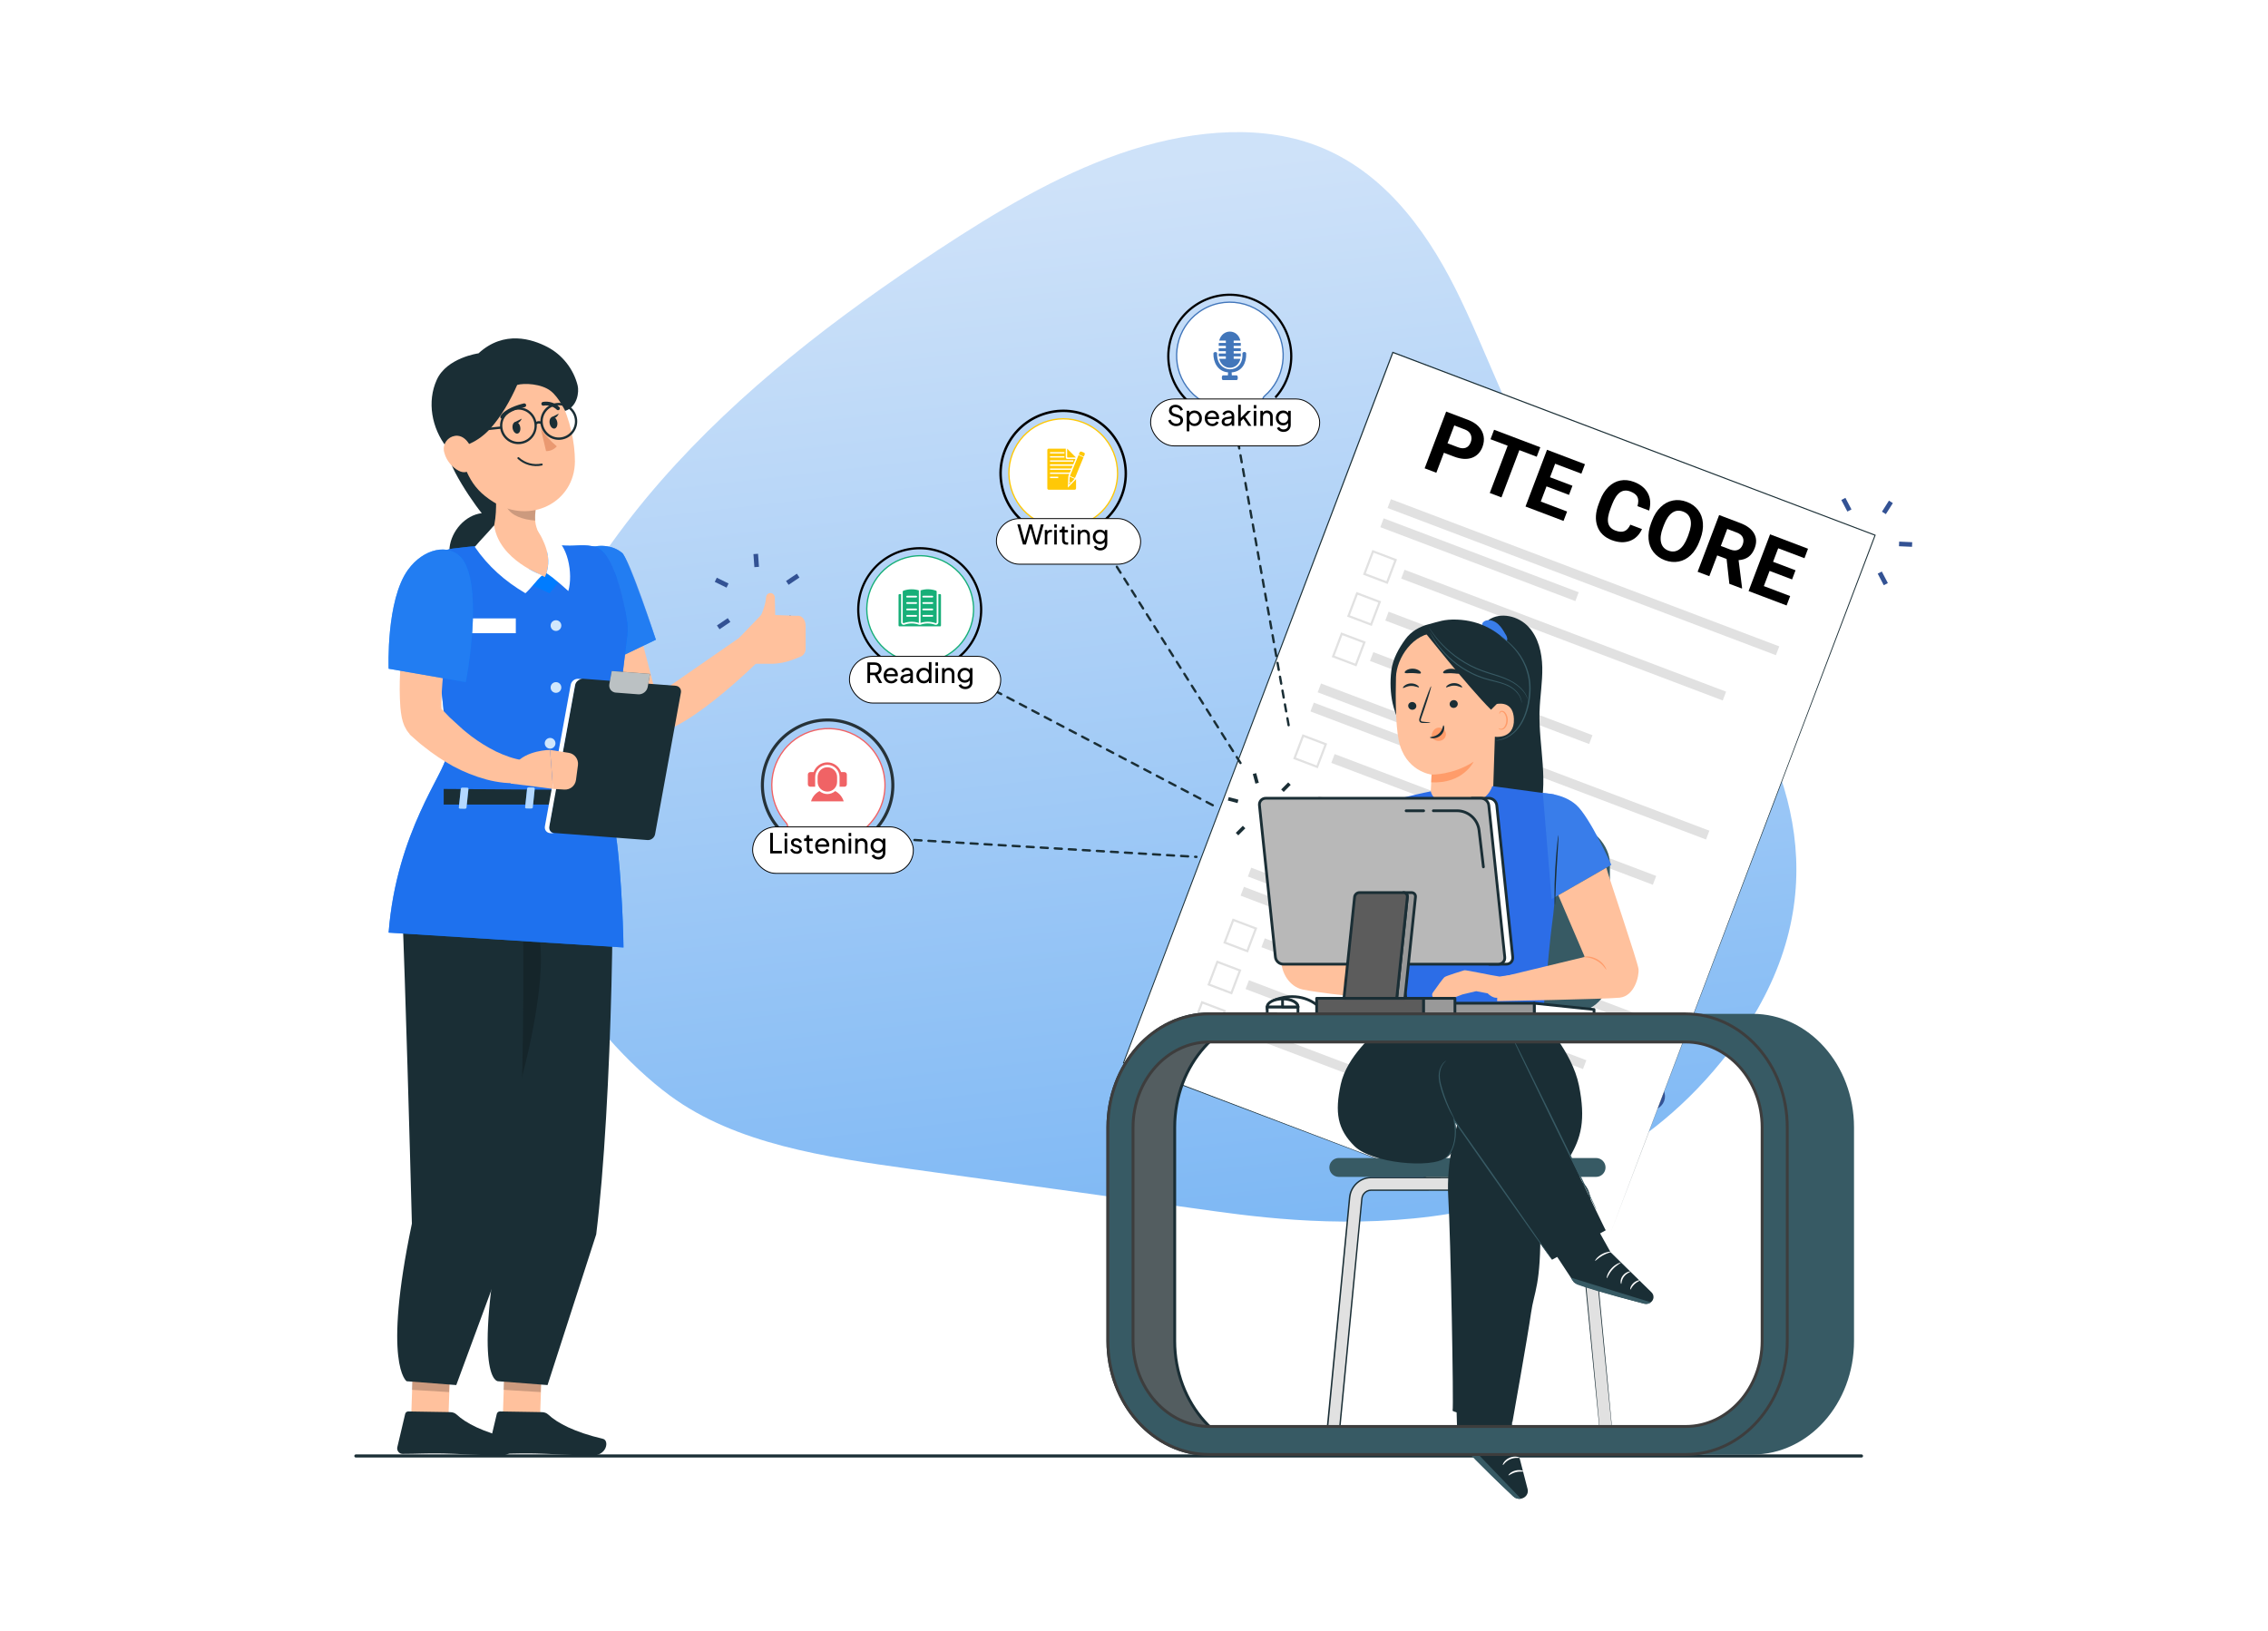 <?xml version="1.0" encoding="UTF-8"?>
<svg id="Layer_1" data-name="Layer 1" xmlns="http://www.w3.org/2000/svg" xmlns:xlink="http://www.w3.org/1999/xlink" viewBox="0 0 584 420">
  <defs>
    <style>
      .cls-1, .cls-2, .cls-3, .cls-4, .cls-5, .cls-6, .cls-7, .cls-8, .cls-9, .cls-10, .cls-11, .cls-12 {
        stroke-linejoin: round;
      }

      .cls-1, .cls-2, .cls-3, .cls-4, .cls-5, .cls-6, .cls-7, .cls-8, .cls-9, .cls-11 {
        stroke: #1a2e35;
      }

      .cls-1, .cls-2, .cls-3, .cls-4, .cls-5, .cls-6, .cls-7, .cls-8, .cls-9, .cls-12 {
        stroke-linecap: round;
      }

      .cls-1, .cls-2, .cls-3, .cls-4, .cls-6, .cls-7 {
        stroke-width: .71px;
      }

      .cls-1, .cls-13 {
        fill: #1a2e35;
      }

      .cls-14, .cls-15, .cls-16, .cls-17 {
        opacity: .7;
      }

      .cls-18, .cls-4, .cls-19, .cls-20, .cls-21, .cls-17, .cls-22, .cls-23, .cls-24, .cls-10, .cls-11, .cls-25, .cls-26 {
        fill: #fff;
      }

      .cls-2, .cls-5, .cls-27, .cls-9 {
        fill: none;
      }

      .cls-3 {
        fill: #5c5c5c;
      }

      .cls-5 {
        stroke-width: .8px;
      }

      .cls-19 {
        stroke: #f06365;
      }

      .cls-19, .cls-20, .cls-21, .cls-22, .cls-23, .cls-24, .cls-25, .cls-26 {
        stroke-miterlimit: 10;
      }

      .cls-19, .cls-20, .cls-21, .cls-25 {
        stroke-width: .33px;
      }

      .cls-28 {
        opacity: .2;
      }

      .cls-6 {
        fill: #b8b8b8;
      }

      .cls-20 {
        stroke: #4276ba;
      }

      .cls-21 {
        stroke: #17af78;
      }

      .cls-29 {
        opacity: .6;
      }

      .cls-29, .cls-30 {
        fill: #397dea;
      }

      .cls-15, .cls-31 {
        fill: #2c6de7;
      }

      .cls-16 {
        fill: url(#linear-gradient);
      }

      .cls-32 {
        fill: #d0e7fc;
      }

      .cls-33 {
        clip-path: url(#clippath-1);
      }

      .cls-34 {
        fill: #e1e1e1;
      }

      .cls-7 {
        fill: #999;
      }

      .cls-35 {
        fill: #007cff;
      }

      .cls-22 {
        filter: url(#drop-shadow-6);
      }

      .cls-22, .cls-23, .cls-24, .cls-26 {
        stroke: #000;
        stroke-width: .23px;
      }

      .cls-36 {
        fill: #ffc19d;
      }

      .cls-37 {
        fill: #ea9971;
      }

      .cls-8 {
        fill: #535d60;
      }

      .cls-8, .cls-12 {
        stroke-width: .74px;
      }

      .cls-23 {
        filter: url(#drop-shadow-3);
      }

      .cls-24 {
        filter: url(#drop-shadow-5);
      }

      .cls-38 {
        clip-path: url(#clippath);
      }

      .cls-39 {
        fill: #ff9c6a;
      }

      .cls-40, .cls-12 {
        fill: #375a64;
      }

      .cls-9 {
        stroke-dasharray: 0 0 1.81 1.81;
        stroke-width: .6px;
      }

      .cls-41 {
        fill: #4276ba;
        fill-rule: evenodd;
      }

      .cls-10 {
        stroke: #335294;
        stroke-width: 1.19px;
      }

      .cls-11 {
        stroke-width: .91px;
      }

      .cls-42 {
        fill: #17af78;
      }

      .cls-12 {
        stroke: #3d3d3d;
      }

      .cls-43 {
        fill: #ffc807;
      }

      .cls-25 {
        stroke: #ffc807;
      }

      .cls-44 {
        fill: #263238;
      }

      .cls-45 {
        fill: #f06365;
      }

      .cls-26 {
        filter: url(#drop-shadow-4);
      }
    </style>
    <linearGradient id="linear-gradient" x1="353.73" y1="25.25" x2="176.03" y2="294.75" gradientTransform="translate(600.99 159.44) rotate(140.09)" gradientUnits="userSpaceOnUse">
      <stop offset=".12" stop-color="#4398f0"/>
      <stop offset="1" stop-color="#bad6f7"/>
    </linearGradient>
    <filter id="drop-shadow-3" filterUnits="userSpaceOnUse">
      <feOffset dx="1.38" dy="1.38"/>
      <feGaussianBlur result="blur" stdDeviation="3.68"/>
      <feFlood flood-color="#abc0dd" flood-opacity=".45"/>
      <feComposite in2="blur" operator="in"/>
      <feComposite in="SourceGraphic"/>
    </filter>
    <filter id="drop-shadow-4" filterUnits="userSpaceOnUse">
      <feOffset dx="1.38" dy="1.38"/>
      <feGaussianBlur result="blur-2" stdDeviation="3.68"/>
      <feFlood flood-color="#abc0dd" flood-opacity=".45"/>
      <feComposite in2="blur-2" operator="in"/>
      <feComposite in="SourceGraphic"/>
    </filter>
    <clipPath id="clippath">
      <rect class="cls-27" x="269.36" y="115.53" width="10.22" height="10.57"/>
    </clipPath>
    <filter id="drop-shadow-5" filterUnits="userSpaceOnUse">
      <feOffset dx="1.38" dy="1.38"/>
      <feGaussianBlur result="blur-3" stdDeviation="3.68"/>
      <feFlood flood-color="#abc0dd" flood-opacity=".45"/>
      <feComposite in2="blur-3" operator="in"/>
      <feComposite in="SourceGraphic"/>
    </filter>
    <clipPath id="clippath-1">
      <rect class="cls-27" x="312.44" y="85.4" width="8.44" height="12.48"/>
    </clipPath>
    <filter id="drop-shadow-6" filterUnits="userSpaceOnUse">
      <feOffset dx="1.38" dy="1.38"/>
      <feGaussianBlur result="blur-4" stdDeviation="3.68"/>
      <feFlood flood-color="#abc0dd" flood-opacity=".45"/>
      <feComposite in2="blur-4" operator="in"/>
      <feComposite in="SourceGraphic"/>
    </filter>
  </defs>
  <path class="cls-16" d="m443.17,273.45c-42.49,52.29-110.82,41.17-135.19,37.79-24.45-3.39-48.89-6.78-73.34-10.18-22.21-3.08-45.22-6.47-62.12-18.91-20.99-15.45-46.29-51.24-42.22-79.31,4.07-28.07,19.56-55.79,39.9-79.02,20.34-23.23,45.35-42.34,71.21-59.36,14.95-9.84,30.47-19.15,46.97-24.89,16.5-5.74,34.23-7.69,49-2.66,17.74,6.04,29.26,21.27,37.39,37.44,8.12,16.17,13.69,33.91,23.65,48.88,8.64,12.98,104.25,76.99,44.75,150.22Z"/>
  <path class="cls-10" d="m427.68,283.89c-.87,1.37-2.68,1.77-4.04.9s-1.77-2.68-.9-4.04,2.68-1.77,4.04-.9,1.77,2.68.9,4.04Z"/>
  <g>
    <line class="cls-10" x1="486.9" y1="129.24" x2="485.1" y2="132.08"/>
    <line class="cls-10" x1="474.66" y1="128.48" x2="476.22" y2="131.46"/>
    <line class="cls-10" x1="467.89" y1="138.7" x2="471.25" y2="138.84"/>
    <line class="cls-10" x1="473.35" y1="149.68" x2="475.15" y2="146.84"/>
    <line class="cls-10" x1="485.59" y1="150.43" x2="484.03" y2="147.45"/>
    <line class="cls-10" x1="492.36" y1="140.22" x2="489" y2="140.07"/>
  </g>
  <g>
    <line class="cls-10" x1="205.52" y1="148.23" x2="202.73" y2="150.11"/>
    <line class="cls-10" x1="194.6" y1="142.65" x2="194.84" y2="146.01"/>
    <line class="cls-10" x1="184.31" y1="149.31" x2="187.34" y2="150.79"/>
    <line class="cls-10" x1="184.94" y1="161.56" x2="187.73" y2="159.67"/>
    <line class="cls-10" x1="195.86" y1="167.14" x2="195.62" y2="163.78"/>
    <line class="cls-10" x1="206.15" y1="160.47" x2="203.12" y2="159"/>
  </g>
  <g>
    <g>
      <rect class="cls-18" x="288.24" y="139.35" width="195.63" height="132.82" transform="translate(56.81 493.8) rotate(-69.24)"/>
      <path class="cls-13" d="m413.48,320.76c.42-1.1,28.42-75.12,69.23-182.98l.08.17c-37.79-14.32-79.89-30.28-124.18-47.06h-.01s.19-.09.19-.09c-26.11,68.84-50.21,132.38-69.38,182.92l-.07-.15c75.6,28.74,123.26,46.85,124.15,47.19-.89-.34-48.58-18.37-124.23-46.97l-.11-.04.04-.11c19.15-50.54,43.23-114.09,69.32-182.94l.05-.14.14.05h.01c44.28,16.8,86.38,32.76,124.17,47.09l.12.05-.05.12c-40.95,107.81-69.05,181.78-69.47,182.88Z"/>
    </g>
    <g>
      <g>
        <rect class="cls-34" x="354.24" y="147.43" width="106.94" height="2.43" transform="translate(79.17 -134.87) rotate(20.76)"/>
        <rect class="cls-34" x="354.1" y="142.93" width="53.71" height="2.43" transform="translate(75.84 -125.68) rotate(20.76)"/>
        <rect class="cls-34" x="358.34" y="162.35" width="88.55" height="2.43" transform="translate(84.13 -132.1) rotate(20.76)"/>
        <rect class="cls-34" x="356.24" y="162.3" width="27.33" height="2.43" transform="translate(81.98 -120.51) rotate(20.76)"/>
        <path class="cls-34" d="m350.97,147.98l2.41-6.35,6.35,2.41-2.41,6.35-6.35-2.41Zm2.73-5.64l-2.01,5.31,5.31,2.01,2.01-5.31-5.31-2.01Z"/>
        <path class="cls-34" d="m346.87,158.79l2.41-6.35,6.35,2.41-2.41,6.35-6.35-2.41Zm2.73-5.63l-2.01,5.31,5.31,2.01,2.01-5.31-5.31-2.01Z"/>
        <rect class="cls-34" x="351.22" y="178.56" width="60.35" height="2.43" transform="translate(88.5 -123.52) rotate(20.76)"/>
        <path class="cls-34" d="m342.92,169.2l2.41-6.35,6.35,2.41-2.41,6.35-6.35-2.41Zm2.73-5.63l-2.01,5.31,5.31,2.01,2.01-5.31-5.31-2.01Z"/>
      </g>
      <g>
        <rect class="cls-34" x="336.25" y="194.89" width="106.94" height="2.43" transform="translate(94.82 -125.41) rotate(20.76)"/>
        <rect class="cls-34" x="336.11" y="190.38" width="53.71" height="2.43" transform="translate(91.49 -116.22) rotate(20.76)"/>
        <rect class="cls-34" x="340.35" y="209.81" width="88.55" height="2.43" transform="translate(99.78 -122.64) rotate(20.76)"/>
        <rect class="cls-34" x="338.24" y="209.75" width="27.33" height="2.43" transform="translate(97.64 -111.05) rotate(20.76)"/>
        <path class="cls-34" d="m332.98,195.43l2.41-6.35,6.35,2.41-2.41,6.35-6.35-2.41Zm2.73-5.63l-2.01,5.31,5.31,2.01,2.01-5.31-5.31-2.01Z"/>
        <rect class="cls-34" x="333.22" y="226.02" width="60.35" height="2.43" transform="translate(104.15 -114.06) rotate(20.76)"/>
        <path class="cls-34" d="m324.93,216.66l2.41-6.35,6.35,2.41-2.41,6.35-6.35-2.41Zm2.73-5.63l-2.01,5.31,5.31,2.01,2.01-5.31-5.31-2.01Z"/>
      </g>
      <g>
        <rect class="cls-34" x="318.26" y="242.33" width="106.94" height="2.43" transform="translate(110.48 -115.96) rotate(20.76)"/>
        <rect class="cls-34" x="318.12" y="237.83" width="53.71" height="2.43" transform="translate(107.14 -106.77) rotate(20.76)"/>
        <rect class="cls-34" x="322.36" y="257.26" width="88.55" height="2.43" transform="translate(115.43 -113.18) rotate(20.76)"/>
        <rect class="cls-34" x="320.26" y="257.2" width="27.33" height="2.43" transform="translate(113.29 -101.59) rotate(20.76)"/>
        <path class="cls-34" d="m314.99,242.88l2.41-6.35,6.35,2.41-2.41,6.35-6.35-2.41Zm2.73-5.63l-2.01,5.31,5.31,2.01,2.01-5.31-5.31-2.01Z"/>
        <path class="cls-34" d="m310.89,253.69l2.41-6.35,6.35,2.41-2.41,6.35-6.35-2.41Zm2.73-5.63l-2.01,5.31,5.31,2.01,2.01-5.31-5.31-2.01Z"/>
        <rect class="cls-34" x="315.24" y="273.47" width="60.35" height="2.43" transform="translate(119.8 -104.61) rotate(20.76)"/>
        <path class="cls-34" d="m306.95,264.11l2.41-6.35,6.35,2.41-2.41,6.35-6.35-2.41Zm2.73-5.63l-2.01,5.31,5.31,2.01,2.01-5.31-5.31-2.01Z"/>
      </g>
    </g>
  </g>
  <g>
    <line class="cls-9" x1="277.93" y1="130.64" x2="320.34" y2="197.94"/>
    <line class="cls-9" x1="318.15" y1="110.13" x2="332.12" y2="188.45"/>
    <line class="cls-9" x1="227.36" y1="162.74" x2="313.62" y2="208.06"/>
    <line class="cls-9" x1="221.01" y1="215.45" x2="308.08" y2="220.66"/>
  </g>
  <line class="cls-5" x1="479.32" y1="374.94" x2="91.64" y2="374.94"/>
  <g>
    <g>
      <g>
        <path class="cls-19" d="m224.33,211.73c5.39-6.23,4.56-15.76-1.93-20.94-5.85-4.68-14.44-4.11-19.62,1.31-5.35,5.59-5.32,14.22-.36,19.78.5.56.51,1.41.02,1.99l-.18.21c-.27.31-.67.47-1.09.48-.55,0-1.08.29-1.39.84-.31.55-.26,1.25.12,1.75.65.85,1.87.86,2.53.09.31-.36.43-.81.38-1.24-.05-.43.06-.87.35-1.2l.15-.17c.5-.57,1.34-.68,1.98-.26,6.01,3.97,14.21,2.97,19.05-2.62Z"/>
        <path class="cls-44" d="m228.73,209.38c-1.28,2.78-3.28,5.18-5.78,6.92l-.45-.65c2.39-1.66,4.29-3.94,5.51-6.6,3.78-8.22.17-17.97-8.05-21.75s-17.97-.17-21.75,8.05c-3.78,8.22-.17,17.97,8.05,21.75l-.33.72c-8.61-3.96-12.4-14.19-8.44-22.8,3.96-8.61,14.19-12.4,22.8-8.44,8.61,3.96,12.4,14.19,8.44,22.8Z"/>
      </g>
      <path class="cls-45" d="m210.53,201.34v-1.25c0-1.39,1.12-2.51,2.51-2.51s2.51,1.12,2.51,2.51v1.25c0,1.39-1.12,2.51-2.51,2.51s-2.51-1.12-2.51-2.51Zm6.9-2.51h-.85c-.52-1.46-1.91-2.51-3.54-2.51s-3.03,1.05-3.54,2.51h-.85c-.35,0-.63.28-.63.63v2.51c0,.35.28.63.63.63h1.25v-2.51c0-1.73,1.4-3.14,3.14-3.14s3.14,1.4,3.14,3.14v2.51h1.25c.35,0,.63-.28.63-.63v-2.51c0-.35-.28-.63-.63-.63Zm-2.37,4.89c-.55.47-1.25.76-2.02.76s-1.47-.29-2.02-.76c-1.04.54-1.84,1.49-2.18,2.64h8.41c-.34-1.15-1.14-2.09-2.18-2.64Z"/>
    </g>
    <g>
      <rect class="cls-23" x="192.42" y="211.56" width="41.38" height="11.97" rx="5.99" ry="5.99"/>
      <g>
        <path d="m198.32,219.77v-5.29h.7v4.65h2.32v.64h-3.02Z"/>
        <path d="m202.04,215.34v-.85h.66v.85h-.66Zm0,4.43v-3.82h.66v3.82h-.66Z"/>
        <path d="m205.09,219.86c-.38,0-.72-.09-1-.28-.28-.19-.48-.44-.6-.77l.53-.26c.11.23.26.41.45.54s.4.2.63.2c.21,0,.38-.05.52-.15.14-.1.21-.23.21-.39,0-.11-.03-.2-.1-.27-.06-.07-.14-.12-.23-.16-.09-.04-.17-.07-.25-.09l-.57-.16c-.35-.1-.6-.24-.76-.43s-.24-.4-.24-.65c0-.23.06-.42.17-.59.12-.17.27-.3.48-.39.2-.09.43-.14.68-.14.34,0,.64.08.9.26s.46.41.57.72l-.54.25c-.09-.2-.21-.36-.38-.47-.17-.12-.36-.17-.57-.17-.19,0-.35.05-.46.15-.11.1-.17.22-.17.37,0,.11.03.2.08.27s.13.12.21.16c.08.04.16.07.23.09l.62.18c.31.09.55.23.73.42s.26.42.26.68c0,.21-.06.4-.18.57s-.28.3-.49.4c-.21.09-.45.14-.72.14Z"/>
        <path d="m208.9,219.82c-.37,0-.66-.11-.86-.32-.2-.21-.3-.51-.3-.9v-2.02h-.7v-.63h.14c.17,0,.31-.05.4-.16.1-.1.15-.24.15-.41v-.31h.66v.88h.86v.63h-.86v1.99c0,.13.02.24.06.33s.11.17.2.22c.09.05.22.08.38.08.03,0,.07,0,.12,0,.05,0,.1,0,.14-.01v.58c-.06.01-.13.02-.21.03-.08,0-.14.01-.19.01Z"/>
        <path d="m211.81,219.86c-.37,0-.7-.09-.99-.26s-.52-.42-.68-.72c-.17-.31-.25-.65-.25-1.03s.08-.72.24-1.02c.16-.3.39-.53.67-.71.28-.17.6-.26.95-.26.28,0,.54.05.76.15.22.1.41.24.56.41.15.17.27.37.35.59s.12.45.12.68c0,.05,0,.11-.01.17,0,.06-.02.12-.02.18h-3.14v-.57h2.75l-.31.26c.04-.25.02-.47-.07-.66-.09-.19-.22-.35-.4-.46-.17-.11-.37-.17-.6-.17s-.43.06-.61.17c-.18.11-.33.28-.43.49-.1.21-.14.46-.12.75-.02.28.02.52.13.73s.26.37.45.49c.2.12.41.17.64.17.26,0,.47-.06.65-.18.17-.12.32-.27.43-.45l.55.28c-.08.17-.19.33-.35.48s-.35.26-.56.34c-.22.08-.46.13-.72.13Z"/>
        <path d="m214.41,219.77v-3.82h.65v.75l-.11-.06c.09-.24.25-.43.46-.56.21-.13.46-.2.74-.2s.52.06.73.18.39.29.51.51c.13.22.19.46.19.74v2.48h-.67v-2.26c0-.21-.04-.39-.11-.54-.08-.15-.18-.26-.32-.34-.14-.08-.3-.12-.48-.12s-.34.04-.48.12c-.14.08-.25.2-.33.35s-.12.33-.12.54v2.26h-.66Z"/>
        <path d="m218.52,215.34v-.85h.66v.85h-.66Zm0,4.43v-3.82h.66v3.82h-.66Z"/>
        <path d="m220.21,219.77v-3.82h.65v.75l-.11-.06c.09-.24.25-.43.46-.56.21-.13.46-.2.74-.2s.52.06.73.18.39.29.51.51c.13.22.19.46.19.74v2.48h-.67v-2.26c0-.21-.04-.39-.11-.54-.08-.15-.18-.26-.32-.34-.14-.08-.3-.12-.48-.12s-.34.04-.48.12c-.14.08-.25.2-.33.35s-.12.33-.12.54v2.26h-.66Z"/>
        <path d="m226.15,221.33c-.27,0-.52-.04-.75-.13-.23-.08-.43-.2-.59-.35-.16-.15-.29-.32-.37-.52l.62-.28c.07.18.19.33.38.46.19.13.42.19.71.19.22,0,.41-.04.59-.12.18-.08.32-.21.42-.37.1-.16.16-.36.16-.59v-.86l.12.13c-.13.26-.32.46-.57.6-.25.14-.52.21-.82.21-.36,0-.68-.08-.97-.25-.28-.17-.51-.4-.67-.69s-.24-.61-.24-.97.08-.68.24-.97.38-.52.66-.68.6-.25.96-.25c.3,0,.57.07.81.2.24.13.44.32.59.56l-.1.18v-.85h.65v3.66c0,.33-.08.63-.23.89-.16.26-.37.46-.65.61s-.59.22-.95.22Zm-.05-2.29c.23,0,.43-.06.61-.17.18-.11.33-.27.44-.46.11-.19.16-.41.16-.64s-.05-.44-.16-.64c-.11-.19-.25-.35-.44-.46-.18-.11-.39-.17-.61-.17s-.44.06-.63.17c-.19.11-.34.27-.44.46-.11.19-.16.41-.16.64s.05.45.16.64c.11.19.25.34.44.46s.4.17.64.17Z"/>
      </g>
    </g>
  </g>
  <g>
    <g>
      <g>
        <path class="cls-21" d="m250.54,154.92c-1.09-7.68-8.38-12.99-16.09-11.58-6.95,1.27-11.85,7.73-11.2,14.76.67,7.26,6.83,12.58,13.85,12.49.71,0,1.32.51,1.42,1.21l.04.26c.06.39-.08.77-.33,1.07-.33.39-.46.95-.26,1.51.2.56.73.96,1.32,1,1.01.07,1.76-.8,1.63-1.74-.06-.44-.31-.81-.65-1.04-.34-.23-.58-.58-.64-.99l-.03-.21c-.1-.71.35-1.38,1.04-1.57,6.55-1.82,10.9-8.27,9.92-15.17Z"/>
        <path d="m227.15,169.89c-7.11-5.33-8.55-15.46-3.21-22.56,5.33-7.11,15.46-8.55,22.56-3.21,7.11,5.33,8.55,15.46,3.21,22.56-1.72,2.3-4.03,4.09-6.67,5.19l-.22-.53c2.54-1.06,4.77-2.79,6.43-5.01,5.14-6.85,3.76-16.61-3.1-21.76-6.85-5.14-16.61-3.76-21.76,3.1-5.14,6.85-3.76,16.61,3.1,21.76l-.34.46Z"/>
      </g>
      <g>
        <path class="cls-42" d="m232.55,160.43s.08.04.12.04c.03,0,.05,0,.07-.01,1.24-.45,2.61-.47,3.86-.05v-8.38c-1.3-.4-2.72-.37-4,.1-.09.03-.15.11-.15.21v7.92c0,.07.03.14.09.18Zm1.01-7.01h2.37c.12,0,.22.1.22.22s-.1.22-.22.22h-2.37c-.12,0-.22-.1-.22-.22s.1-.22.22-.22Zm0,1.65h2.37c.12,0,.22.1.22.22s-.1.22-.22.22h-2.37c-.12,0-.22-.1-.22-.22s.1-.22.22-.22Zm0,1.65h2.37c.12,0,.22.1.22.22s-.1.22-.22.22h-2.37c-.12,0-.22-.1-.22-.22s.1-.22.22-.22Zm0,1.65h2.37c.12,0,.22.1.22.22s-.1.22-.22.22h-2.37c-.12,0-.22-.1-.22-.22s.1-.22.22-.22Z"/>
        <path class="cls-42" d="m242.07,152.99h-.44v7.27c0,.22-.11.42-.29.54-.1.07-.23.11-.37.11-.08,0-.15-.01-.22-.04-.59-.21-1.22-.32-1.85-.32s-1.26.11-1.85.32c0,0,0,0-.01,0-.02,0-.04.01-.06.02-.02,0-.03,0-.05.01-.01,0-.03,0-.04,0-.02,0-.04,0-.06,0-.04,0-.07,0-.11-.01,0,0-.02,0-.03,0-.02,0-.05-.01-.07-.02,0,0,0,0-.01,0-.59-.21-1.22-.32-1.85-.32s-1.26.11-1.85.32c-.07.03-.15.04-.22.04-.13,0-.26-.04-.38-.12-.17-.11-.28-.32-.28-.53v-7.27h-.44c-.12,0-.22.1-.22.22v7.87c0,.12.1.22.22.22h10.49c.12,0,.22-.1.22-.22v-7.87c0-.12-.1-.22-.22-.22Z"/>
        <path class="cls-42" d="m240.9,160.46c.07.02.14.01.2-.03.06-.04.09-.11.09-.18v-7.92c0-.09-.06-.17-.14-.21-1.29-.47-2.7-.5-4.01-.09v8.38c1.25-.42,2.62-.4,3.86.05Zm-3.19-7.04h2.37c.12,0,.22.1.22.22s-.1.22-.22.22h-2.37c-.12,0-.22-.1-.22-.22s.1-.22.22-.22Zm0,1.65h2.37c.12,0,.22.1.22.22s-.1.22-.22.22h-2.37c-.12,0-.22-.1-.22-.22s.1-.22.22-.22Zm0,1.65h2.37c.12,0,.22.1.22.22s-.1.22-.22.22h-2.37c-.12,0-.22-.1-.22-.22s.1-.22.22-.22Zm-.22,1.87c0-.12.1-.22.22-.22h2.37c.12,0,.22.1.22.22s-.1.22-.22.22h-2.37c-.12,0-.22-.1-.22-.22Z"/>
      </g>
    </g>
    <g>
      <rect class="cls-26" x="217.35" y="167.64" width="38.95" height="12.03" rx="6.02" ry="6.02"/>
      <g>
        <path d="m223.35,175.89v-5.31h1.88c.35,0,.66.07.93.2.27.13.47.32.62.57s.22.54.22.87c0,.38-.1.69-.29.96-.19.26-.45.45-.77.56l1.23,2.15h-.81l-1.3-2.3.46.27h-1.48v2.03h-.7Zm.7-2.67h1.2c.21,0,.39-.04.55-.12.16-.08.28-.2.37-.35.09-.15.13-.33.13-.53s-.04-.38-.13-.53c-.09-.15-.21-.27-.37-.35s-.34-.12-.55-.12h-1.2v2Z"/>
        <path d="m229.45,175.98c-.37,0-.7-.09-.99-.26-.29-.18-.52-.42-.68-.72-.17-.31-.25-.65-.25-1.03s.08-.73.25-1.03c.16-.3.39-.54.67-.71s.6-.26.95-.26c.29,0,.54.05.76.15.22.1.41.24.56.41.15.17.27.37.36.59.08.22.12.45.12.69,0,.05,0,.11-.01.17s-.02.12-.02.18h-3.15v-.57h2.77l-.31.26c.04-.25.02-.47-.07-.66-.09-.2-.22-.35-.4-.46-.18-.11-.38-.17-.6-.17s-.43.06-.61.17c-.19.11-.33.28-.43.49-.1.21-.14.46-.12.75-.02.28.02.53.13.74.11.21.26.38.46.49.2.12.41.17.65.17.26,0,.47-.06.65-.18.18-.12.32-.27.43-.46l.56.29c-.08.18-.19.34-.35.48s-.35.26-.56.35c-.22.09-.46.13-.72.13Z"/>
        <path d="m233.13,175.98c-.25,0-.47-.05-.67-.14s-.34-.22-.45-.39c-.11-.16-.16-.35-.16-.57s.04-.39.13-.55c.09-.16.23-.3.41-.42.19-.11.42-.19.71-.24l1.43-.24v.56l-1.28.21c-.25.04-.43.12-.54.24s-.17.25-.17.42c0,.16.06.29.19.39s.28.16.47.16c.24,0,.45-.05.63-.15s.32-.24.42-.42c.1-.18.15-.37.15-.58v-.98c0-.21-.08-.38-.23-.51-.15-.13-.36-.2-.61-.2-.22,0-.41.06-.58.17s-.29.26-.37.45l-.58-.3c.07-.18.19-.33.34-.47.16-.14.34-.25.55-.33.21-.08.43-.12.66-.12.29,0,.55.06.78.17.22.11.4.27.52.46.13.2.19.43.19.69v2.61h-.65v-.73l.12.04c-.08.15-.19.29-.33.4s-.3.2-.49.27-.39.1-.61.1Z"/>
        <path d="m237.86,175.98c-.36,0-.69-.09-.97-.26-.29-.18-.51-.42-.68-.72-.17-.3-.25-.64-.25-1.02s.08-.73.25-1.03c.17-.3.39-.54.68-.72.29-.18.61-.26.97-.26.32,0,.6.07.85.2s.44.32.58.55l-.11.16v-2.38h.67v5.4h-.65v-.82l.09.11c-.13.25-.33.45-.58.58-.25.14-.54.21-.85.21Zm.06-.64c.24,0,.46-.06.65-.18.19-.12.34-.28.45-.49.11-.21.17-.44.17-.7s-.06-.5-.17-.7c-.11-.21-.26-.37-.45-.49-.19-.12-.41-.18-.65-.18s-.45.06-.65.18-.34.28-.45.49-.16.44-.16.7.05.49.16.7c.11.21.26.37.45.49.19.12.41.18.65.18Z"/>
        <path d="m240.88,171.43v-.86h.66v.86h-.66Zm0,4.46v-3.84h.66v3.84h-.66Z"/>
        <path d="m242.57,175.89v-3.84h.65v.75l-.11-.06c.09-.24.25-.43.46-.57s.46-.2.75-.2.52.06.74.19c.22.12.39.3.51.51s.19.47.19.74v2.49h-.67v-2.28c0-.21-.04-.39-.11-.54-.08-.15-.18-.26-.32-.35-.14-.08-.3-.12-.48-.12s-.34.04-.48.12c-.14.08-.25.2-.33.35-.08.15-.12.33-.12.54v2.28h-.66Z"/>
        <path d="m248.54,177.46c-.27,0-.52-.04-.75-.13-.23-.09-.43-.2-.59-.35-.16-.15-.29-.32-.37-.52l.62-.29c.07.18.19.33.38.46.19.13.42.19.71.19.22,0,.42-.04.6-.12s.32-.21.42-.37c.1-.16.16-.36.16-.6v-.86l.12.13c-.13.26-.32.46-.57.6-.25.14-.52.21-.82.21-.36,0-.68-.08-.97-.25-.29-.17-.51-.4-.67-.69s-.24-.62-.24-.97.08-.69.24-.98c.16-.29.38-.52.67-.69.28-.17.61-.25.97-.25.3,0,.57.07.82.2s.44.32.59.56l-.1.18v-.86h.65v3.68c0,.33-.08.63-.24.89s-.37.47-.65.62c-.28.15-.6.22-.95.22Zm-.05-2.3c.23,0,.43-.06.62-.17s.33-.27.44-.46.16-.41.16-.65-.05-.45-.16-.64-.26-.35-.44-.46-.39-.17-.62-.17-.44.06-.63.17-.34.27-.45.46c-.11.19-.16.41-.16.65s.05.45.16.65c.11.19.25.35.44.46.19.11.4.17.64.17Z"/>
      </g>
    </g>
  </g>
  <g>
    <g>
      <g>
        <path class="cls-25" d="m286.59,127.47c3.18-7.24-.28-15.74-7.7-18.66-6.69-2.63-14.41.32-17.62,6.76-3.32,6.64-.85,14.55,5.27,18.25.62.38.87,1.15.58,1.82l-.11.24c-.16.37-.48.62-.86.75-.5.16-.91.58-1.04,1.16-.13.59.12,1.22.61,1.57.84.6,1.95.26,2.34-.63.18-.41.17-.86,0-1.25-.17-.38-.19-.82-.02-1.2l.09-.2c.29-.67,1.04-1,1.74-.8,6.64,1.94,13.87-1.3,16.73-7.8Z"/>
        <path d="m281.46,136.44l-.29-.55c2.48-1.31,4.57-3.27,6.05-5.67,4.58-7.42,2.27-17.18-5.15-21.75-7.42-4.58-17.18-2.27-21.75,5.15-2.22,3.59-2.9,7.84-1.93,11.94.97,4.11,3.49,7.59,7.08,9.81l-.33.53c-3.74-2.3-6.35-5.93-7.36-10.2-1.01-4.27-.3-8.68,2.01-12.42,4.76-7.71,14.9-10.11,22.61-5.36,7.71,4.76,10.11,14.9,5.36,22.61-1.54,2.49-3.71,4.53-6.29,5.89Z"/>
      </g>
      <g class="cls-38">
        <g>
          <path class="cls-43" d="m274.78,115.53v2.11c0,.11.07.18.18.18h2.11l-2.29-2.29Z"/>
          <path class="cls-43" d="m275.1,122.59l.23-.55h-4.95v-.35h5.09l.3-.7h-5.39v-.35h5.53l.3-.7h-5.83v-.35h5.97l.58-1.41h-2.15c-.19,0-.35-.16-.35-.35v-2.29h-4.4c-.19,0-.35.16-.35.35v9.87c0,.19.16.35.35.35h6.7c.19,0,.35-.16.35-.35v-2.4l-.02.05-2.1,2.17m-4.58-9.16h3.7v.35h-3.7v-.35Zm0,1.06h3.7v.35h-3.7v-.35Zm0,1.06h5.99v.35h-5.99v-.35Zm2.11,4.58h-2.11v-.35h2.11v.35Z"/>
          <path class="cls-43" d="m275.84,124.27l.88-1c-.23-.07-.44-.14-.65-.23-.21-.09-.42-.19-.62-.3l-.09,1.34c.14.05.32.12.48.19Z"/>
          <path class="cls-43" d="m275.52,124.32c-.07-.02-.12-.05-.19-.09l-.05.65.42-.49c-.05-.02-.11-.04-.18-.07Z"/>
          <path class="cls-43" d="m278.36,117.48c-.21-.09-.42-.19-.63-.3l-2.22,5.37c.41.23.85.41,1.3.55l2.2-5.37c-.21-.07-.44-.14-.65-.25Z"/>
          <path class="cls-43" d="m279.08,117.57l.23-.55c.07-.18-.02-.39-.19-.46l-.65-.26c-.18-.07-.39.02-.46.19l-.23.53c.42.23.86.41,1.3.55Z"/>
        </g>
      </g>
    </g>
    <g>
      <rect class="cls-24" x="255.19" y="132.17" width="37.14" height="11.74" rx="5.87" ry="5.87"/>
      <g>
        <path d="m263.41,140.22l-1.45-5.18h.72l1.22,4.56h-.17l1.27-4.56h.72l1.26,4.56h-.17l1.22-4.56h.72l-1.45,5.18h-.76l-1.27-4.54h.18l-1.27,4.54h-.76Z"/>
        <path d="m269.03,140.22v-3.75h.63v.69l-.07-.1c.09-.21.22-.37.4-.48.18-.1.4-.16.66-.16h.23v.61h-.33c-.26,0-.48.08-.64.25s-.24.4-.24.7v2.23h-.65Z"/>
        <path d="m271.47,135.87v-.83h.65v.83h-.65Zm0,4.35v-3.75h.65v3.75h-.65Z"/>
        <path d="m274.64,140.26c-.37,0-.65-.1-.85-.31s-.3-.5-.3-.88v-1.98h-.68v-.62h.14c.17,0,.3-.05.4-.15.1-.1.15-.24.15-.4v-.31h.65v.86h.84v.62h-.84v1.95c0,.13.02.23.06.33.04.09.11.17.2.22.09.05.22.08.37.08.03,0,.07,0,.12,0s.09,0,.14-.01v.57c-.06.01-.13.02-.2.03s-.14.01-.19.01Z"/>
        <path d="m275.87,135.87v-.83h.65v.83h-.65Zm0,4.35v-3.75h.65v3.75h-.65Z"/>
        <path d="m277.52,140.22v-3.75h.63v.73l-.1-.06c.09-.24.24-.42.45-.55.21-.13.45-.2.73-.2s.51.06.72.18.38.29.5.5c.12.21.18.45.18.72v2.43h-.65v-2.22c0-.21-.04-.39-.11-.53-.07-.14-.18-.26-.32-.34s-.29-.12-.47-.12-.33.04-.47.12c-.14.08-.24.19-.32.34-.08.15-.12.32-.12.53v2.22h-.65Z"/>
        <path d="m283.34,141.75c-.26,0-.51-.04-.73-.13-.23-.08-.42-.2-.58-.34-.16-.15-.28-.32-.37-.51l.61-.28c.07.18.19.33.37.45.18.12.41.18.69.18.21,0,.41-.04.58-.12.17-.08.31-.2.41-.36.1-.16.15-.35.15-.58v-.84l.12.13c-.13.26-.32.45-.56.58-.24.13-.51.2-.8.2-.35,0-.67-.08-.95-.25s-.5-.39-.65-.67c-.16-.29-.24-.6-.24-.95s.08-.67.24-.95c.16-.28.37-.51.65-.67.28-.16.59-.25.94-.25.29,0,.56.07.8.2.24.13.43.31.57.55l-.1.17v-.83h.63v3.59c0,.32-.08.61-.23.87-.15.25-.37.46-.64.6-.27.15-.58.22-.93.22Zm-.05-2.25c.22,0,.42-.06.6-.17.18-.11.32-.26.43-.45.11-.19.16-.4.16-.63s-.05-.44-.16-.63c-.11-.19-.25-.34-.43-.45-.18-.11-.38-.17-.6-.17s-.43.06-.62.17c-.19.11-.33.26-.43.45-.1.19-.16.4-.16.63s.05.44.16.63c.1.19.25.34.43.45.18.11.39.17.62.17Z"/>
      </g>
    </g>
  </g>
  <g>
    <g>
      <g>
        <path class="cls-20" d="m328.19,84.02c-4.26-6.49-13.11-8.2-19.48-3.65-5.75,4.1-7.44,12.04-3.87,18.12,3.69,6.29,11.52,8.49,17.84,5.43.64-.31,1.41-.1,1.8.5l.14.22c.22.33.25.73.15,1.11-.13.5-.01,1.06.4,1.48.42.42,1.07.56,1.62.34.94-.37,1.26-1.47.73-2.27-.24-.37-.62-.6-1.03-.67-.41-.07-.77-.28-1-.63l-.12-.18c-.39-.6-.27-1.39.27-1.86,5.15-4.43,6.35-12.12,2.53-17.95Z"/>
        <path d="m313.38,107.51c-8.7-1.81-14.3-10.36-12.49-19.06,1.81-8.7,10.36-14.3,19.06-12.49,8.7,1.81,14.3,10.36,12.49,19.06-.59,2.81-1.91,5.42-3.83,7.53l-.42-.39c1.85-2.04,3.13-4.55,3.69-7.27,1.75-8.39-3.66-16.64-12.05-18.38s-16.64,3.66-18.38,12.05c-1.75,8.39,3.66,16.64,12.05,18.38l-.12.56Z"/>
      </g>
      <g class="cls-33">
        <path class="cls-41" d="m319.51,88.58c0-.09,0-.17-.02-.26h-1.82v-.61h1.72c-.73-3.11-4.67-3.08-5.45,0h1.71v.61h-1.81c0,.08-.02.16-.02.24v.51h1.83v.61h-1.83v.75h1.83v.61h-1.83v.74s0,0,0,0h1.83v.61h-1.72c.81,3.08,4.75,3.11,5.48,0h-1.74v-.61h1.83s0-.75,0-.75h-1.83v-.61h1.83v-.75h-1.83v-.61h1.83v-.49Zm-3.33,8.08l.04-.77c-2.71-.23-3.82-2.67-3.77-4.84.02-.52.98-.52.96-.03-.22,5.38,6.78,5.49,6.51.1-.07-.59.96-.66.97-.07.06,2.35-.96,4.61-3.75,4.85l.05.77h1.25c.38,0,.38,1.21,0,1.21h-3.54c-.38,0-.38-1.21,0-1.21h1.28Z"/>
      </g>
    </g>
    <g>
      <rect class="cls-22" x="294.9" y="101.37" width="43.53" height="12.08" rx="6.04" ry="6.04"/>
      <g>
        <path d="m302.87,109.74c-.34,0-.65-.06-.93-.19s-.52-.3-.72-.52c-.2-.22-.34-.47-.42-.74l.61-.25c.13.34.32.61.58.79.26.18.55.28.9.28.21,0,.39-.03.55-.1.16-.07.28-.16.37-.28.09-.12.13-.26.13-.43,0-.22-.06-.4-.19-.53-.13-.13-.31-.23-.56-.3l-.98-.3c-.39-.12-.68-.31-.89-.57-.21-.26-.31-.55-.31-.89,0-.29.07-.55.21-.77s.34-.4.59-.52c.25-.13.54-.19.86-.19s.61.06.87.17c.26.11.48.27.66.46.18.19.32.41.4.66l-.6.25c-.11-.3-.29-.53-.52-.68-.23-.16-.5-.23-.81-.23-.19,0-.36.03-.5.1-.15.06-.26.16-.34.28s-.12.27-.12.43c0,.2.06.37.19.52.12.15.31.27.57.35l.9.26c.42.13.74.31.95.55.21.24.32.53.32.89,0,.29-.08.55-.23.77-.15.22-.36.4-.62.53s-.57.19-.92.19Z"/>
        <path d="m305.58,111.08v-5.29h.65v.83l-.09-.16c.14-.23.34-.41.59-.55.25-.14.53-.2.85-.2.36,0,.69.09.98.26.29.18.52.42.68.72.17.3.25.65.25,1.03s-.08.72-.25,1.02c-.17.31-.4.55-.68.72-.29.18-.62.26-.98.26-.31,0-.59-.07-.85-.21-.26-.14-.45-.33-.59-.59l.11-.11v2.26h-.67Zm1.95-1.99c.24,0,.46-.06.65-.18.19-.12.34-.28.45-.49.11-.21.16-.44.16-.7s-.05-.5-.16-.71c-.11-.2-.26-.37-.45-.49s-.41-.18-.65-.18-.46.06-.65.18c-.19.12-.35.28-.46.49-.11.21-.17.44-.17.71s.06.49.17.7c.11.21.26.37.46.49.19.12.41.18.65.18Z"/>
        <path d="m312.15,109.74c-.37,0-.7-.09-1-.26-.29-.18-.52-.42-.69-.73-.17-.31-.25-.65-.25-1.03s.08-.73.25-1.03c.16-.3.39-.54.67-.71.28-.17.6-.26.96-.26.29,0,.54.05.76.15.22.1.41.24.57.42s.27.37.36.59c.08.22.13.45.13.69,0,.05,0,.11-.01.18,0,.06-.02.13-.03.18h-3.16v-.57h2.78l-.32.26c.04-.25.02-.47-.07-.67-.09-.2-.22-.35-.4-.47-.18-.11-.38-.17-.6-.17s-.43.06-.62.17c-.19.11-.33.28-.43.49s-.14.46-.13.76c-.02.28.03.53.13.74.11.21.26.38.46.49.2.12.41.18.65.18.26,0,.48-.06.65-.18s.32-.27.43-.46l.56.29c-.08.18-.19.34-.35.48-.16.15-.35.26-.57.35-.22.09-.46.13-.73.13Z"/>
        <path d="m315.85,109.74c-.25,0-.48-.05-.67-.14s-.34-.22-.45-.39-.16-.35-.16-.57.04-.39.13-.56.23-.3.42-.42c.19-.11.43-.2.71-.24l1.43-.24v.56l-1.28.21c-.25.04-.43.12-.54.24s-.17.26-.17.42c0,.16.06.29.19.39.13.11.29.16.48.16.24,0,.45-.05.63-.15s.32-.24.42-.42c.1-.18.15-.37.15-.59v-.98c0-.21-.08-.38-.23-.51-.16-.13-.36-.2-.61-.2-.22,0-.41.06-.58.17s-.29.26-.38.45l-.58-.3c.07-.18.19-.34.34-.48.16-.14.34-.25.55-.33s.43-.12.66-.12c.3,0,.56.06.78.17.22.11.4.27.53.47.13.2.19.43.19.69v2.62h-.65v-.73l.12.04c-.08.15-.19.29-.33.4-.14.11-.3.21-.49.27-.19.07-.39.1-.61.1Z"/>
        <path d="m318.83,109.65v-5.42h.67v3.72l-.27-.06,2.05-2.09h.85l-1.48,1.55,1.58,2.31h-.79l-1.45-2.09.42-.02-1.12,1.17.21-.49v1.42h-.67Z"/>
        <path d="m322.83,105.18v-.86h.67v.86h-.67Zm0,4.48v-3.86h.67v3.86h-.67Z"/>
        <path d="m324.53,109.65v-3.86h.65v.75l-.11-.06c.1-.24.25-.43.46-.57.21-.14.46-.2.75-.2s.52.06.74.19c.22.12.39.3.52.52.13.22.19.47.19.74v2.5h-.67v-2.28c0-.21-.04-.4-.11-.54-.08-.15-.18-.26-.33-.35s-.3-.13-.48-.13-.34.04-.48.13c-.14.08-.25.2-.33.35-.08.15-.12.33-.12.54v2.28h-.67Z"/>
        <path d="m330.52,111.23c-.27,0-.52-.04-.76-.13-.23-.09-.43-.2-.59-.35-.16-.15-.29-.33-.38-.53l.62-.29c.07.18.19.34.38.46.19.13.43.19.71.19.22,0,.42-.04.6-.13.18-.08.32-.21.43-.37.1-.16.16-.36.16-.6v-.87l.12.13c-.13.26-.33.46-.58.6-.25.14-.53.21-.83.21-.36,0-.69-.08-.97-.25s-.51-.4-.67-.69c-.16-.29-.24-.62-.24-.98s.08-.69.24-.98c.16-.29.39-.52.67-.69.28-.17.61-.25.97-.25.3,0,.57.07.82.2.25.14.44.32.59.56l-.1.18v-.86h.65v3.69c0,.33-.08.63-.24.9-.16.26-.38.47-.65.62-.28.15-.6.23-.96.23Zm-.05-2.31c.23,0,.44-.06.62-.17.18-.11.33-.27.44-.46s.16-.41.16-.65-.05-.45-.16-.64c-.11-.2-.26-.35-.44-.47-.18-.11-.39-.17-.62-.17s-.45.06-.64.17c-.19.11-.34.27-.45.46s-.16.41-.16.65.05.45.16.65.26.35.44.46c.19.11.4.17.64.17Z"/>
      </g>
    </g>
  </g>
  <g>
    <path d="m371.8,116.59l-1.95,5.15-3.01-1.14,5.54-14.61,5.7,2.16c1.1.42,1.99.98,2.67,1.7s1.1,1.53,1.27,2.44c.17.91.07,1.84-.28,2.78-.54,1.43-1.46,2.37-2.75,2.83-1.29.45-2.81.35-4.54-.3l-2.64-1Zm.92-2.44l2.69,1.02c.8.3,1.47.35,2.04.13.56-.22.97-.67,1.24-1.37.27-.72.28-1.37.03-1.98-.25-.6-.75-1.05-1.49-1.34l-2.76-1.05-1.74,4.59Z"/>
    <path d="m395.71,117.62l-4.48-1.7-4.61,12.17-3.01-1.14,4.61-12.17-4.42-1.67.92-2.44,11.9,4.51-.92,2.44Z"/>
    <path d="m404,127.44l-5.78-2.19-1.48,3.91,6.78,2.57-.92,2.42-9.79-3.71,5.54-14.61,9.77,3.71-.92,2.44-6.76-2.56-1.32,3.48,5.78,2.19-.89,2.36Z"/>
    <path d="m422.81,136.25c-.71,1.53-1.76,2.55-3.15,3.05-1.39.51-2.94.43-4.65-.21-1.87-.71-3.11-1.9-3.7-3.57-.6-1.67-.48-3.6.36-5.8l.34-.89c.53-1.41,1.25-2.55,2.15-3.43.9-.88,1.92-1.44,3.06-1.66,1.14-.22,2.31-.1,3.53.36,1.69.64,2.87,1.61,3.56,2.9.69,1.29.8,2.79.34,4.48l-3.01-1.14c.28-.97.28-1.75,0-2.35-.29-.6-.9-1.07-1.82-1.42-1-.38-1.89-.31-2.66.22-.77.53-1.45,1.55-2.04,3.06l-.42,1.1c-.6,1.58-.8,2.82-.59,3.73.2.91.82,1.56,1.85,1.95.93.35,1.71.4,2.32.15.62-.25,1.13-.81,1.53-1.67l3.01,1.14Z"/>
    <path d="m437.59,139.44c-.55,1.44-1.28,2.6-2.2,3.49-.92.89-1.96,1.45-3.13,1.68-1.17.23-2.37.11-3.59-.35-1.21-.46-2.18-1.16-2.91-2.1-.73-.94-1.15-2.05-1.26-3.33s.09-2.62.62-4.03l.27-.72c.55-1.44,1.28-2.61,2.22-3.5.93-.9,1.98-1.46,3.15-1.69,1.17-.23,2.36-.11,3.58.35,1.22.46,2.19,1.16,2.91,2.11.73.94,1.14,2.06,1.24,3.35s-.12,2.65-.66,4.08l-.25.65Zm-2.8-1.82c.58-1.53.75-2.8.5-3.8-.25-1-.88-1.7-1.9-2.08-1.01-.38-1.94-.29-2.78.29-.85.58-1.56,1.62-2.14,3.14l-.27.71c-.57,1.49-.73,2.75-.49,3.79.24,1.03.87,1.74,1.9,2.13,1.01.38,1.94.28,2.78-.31.84-.59,1.56-1.64,2.14-3.16l.27-.71Z"/>
    <path d="m444.57,143.94l-2.4-.91-2.03,5.35-3.01-1.14,5.54-14.61,5.43,2.06c1.73.65,2.91,1.54,3.56,2.67.65,1.12.7,2.39.17,3.79-.38,1-.91,1.75-1.59,2.25-.68.5-1.54.78-2.56.85l.9,7.17-.05.14-3.23-1.22-.71-6.39Zm-1.47-3.35l2.43.92c.76.29,1.41.32,1.98.09.56-.23.97-.68,1.22-1.35.26-.69.27-1.31.03-1.85-.24-.54-.77-.97-1.58-1.27l-2.42-.92-1.66,4.39Z"/>
    <path d="m461.44,149.21l-5.78-2.19-1.48,3.91,6.78,2.57-.92,2.42-9.79-3.71,5.54-14.61,9.77,3.71-.92,2.44-6.76-2.56-1.32,3.48,5.78,2.19-.89,2.36Z"/>
  </g>
  <g>
    <line class="cls-11" x1="332.03" y1="201.8" x2="330.22" y2="203.62"/>
    <line class="cls-11" x1="323.03" y1="199.21" x2="323.7" y2="201.69"/>
    <line class="cls-11" x1="316.28" y1="205.71" x2="318.77" y2="206.37"/>
    <line class="cls-11" x1="318.53" y1="214.8" x2="320.35" y2="212.98"/>
    <line class="cls-11" x1="327.54" y1="217.4" x2="326.87" y2="214.91"/>
    <line class="cls-11" x1="334.29" y1="210.9" x2="331.8" y2="210.23"/>
  </g>
  <g>
    <g>
      <path class="cls-13" d="m396.43,183.16c.11-3.77.78-7.52.7-11.3-.08-3.77-1-7.72-3.58-10.47-2.58-2.75-7.13-3.87-10.25-1.74l-.69,3.2c.95,14.57.51,29.36,1.46,43.93.12,1.91,1.64,3.67,2.48,5.4.84,1.73,2.56,3.17,4.47,3.09,2.51-.11,4.2-2.62,5.02-4.99,2.98-8.6.11-18.02.38-27.12Z"/>
      <path class="cls-30" d="m387.71,163.43c-.53-.94-1.08-1.9-1.87-2.64-.79-.74-1.89-1.23-2.95-1.05-.5.09-1.02.36-1.19.84-.18.48.17,1.13.68,1.09l.11.09c1.11,1.02,2.24,2.02,3.4,2.99.29.25.59.5.95.61.36.12.8.07,1.06-.21.43-.46.13-1.2-.17-1.75Z"/>
      <path class="cls-13" d="m389.78,167.17c-3.68-4.67-8.68-7.4-14.62-7.61-3.35-.12-4.75.55-7.17,1.16-2.42.61-4.63,1.86-6.1,3.88-1.75,2.4-3.24,5.09-3.62,8.03-.39,3.02-.21,5.99.32,8.45.65,2.98,2.6,7.55,4.35,10.06l5.13.72c4.27.22,8.6.44,12.78-.46,4.18-.9,8.27-3.06,10.56-6.67,3.19-5.01,2.05-12.89-1.63-17.56Z"/>
      <g>
        <path class="cls-36" d="m382.9,167l-10.24-4.29-2.7.26c-6.06-.09-10.37,6.52-10.5,11.43-.14,5.45-.1,12.12.69,16.16,1.6,8.12,8.48,8.92,8.48,8.92,0,0-.36,7.3-.46,10.02l16.15-1.15,1.25-38.52c-.02-1.49-1.19-2.72-2.68-2.82Z"/>
        <path class="cls-39" d="m372.31,188.89c-.05-.43-.28-.81-.58-1.07-.59-.53-1.48-.59-2.13-.16-.65.43-1.04,1.34-.94,2.2h0c.35.51.9.85,1.52.92.1.01.19.02.29.01.47,0,.94-.15,1.31-.49.36-.34.59-.88.53-1.4Z"/>
        <g>
          <path class="cls-13" d="m362.61,181.76c0,.55.47,1.01,1.05,1.02.58,0,1.05-.43,1.04-.98,0-.55-.47-1.01-1.05-1.02-.58,0-1.05.43-1.05.98Z"/>
          <path class="cls-13" d="m361.26,177.16c.13.13.91-.48,2.03-.52,1.12-.05,1.97.5,2.09.35.06-.06-.08-.3-.45-.55-.36-.25-.98-.48-1.68-.45-.7.03-1.28.31-1.61.59-.34.28-.45.53-.38.59Z"/>
          <path class="cls-13" d="m368.33,186.12c0-.06-.7-.16-1.84-.26-.29-.02-.56-.07-.62-.26-.08-.21.03-.52.16-.86.25-.71.5-1.45.77-2.22,1.07-3.16,1.83-5.76,1.7-5.8-.13-.04-1.1,2.49-2.16,5.65-.26.78-.5,1.52-.73,2.23-.1.33-.27.71-.11,1.13.09.21.3.36.49.4.19.05.35.05.49.05,1.14.02,1.85,0,1.86-.07Z"/>
          <path class="cls-39" d="m368.62,199.47s5.51.15,10.83-3.32c0,0-2.71,5.77-10.91,5.3l.08-1.98Z"/>
          <path class="cls-13" d="m371.68,186.78c-.18,0-.14,1.22-1.16,2.13-1.01.91-2.32.82-2.32.99-.01.08.3.23.85.22.54,0,1.32-.2,1.94-.76.62-.56.87-1.28.89-1.78.03-.51-.12-.81-.2-.8Z"/>
          <path class="cls-13" d="m361.72,173.23c.2.27,1.06.05,2.07.1,1.01.01,1.86.28,2.07.03.09-.12-.03-.39-.39-.65-.35-.26-.96-.5-1.65-.52-.7-.02-1.31.18-1.68.42-.37.24-.51.5-.42.63Z"/>
          <path class="cls-13" d="m375.37,181.24c.02.55-.43,1.03-1.01,1.06-.58.03-1.06-.39-1.08-.95-.02-.55.43-1.03,1.01-1.06.58-.03,1.06.39,1.08.95Z"/>
          <path class="cls-13" d="m376.5,177.01c-.13.14-.92-.45-2.05-.45-1.13-.01-1.95.57-2.08.43-.06-.06.07-.31.43-.57.35-.26.96-.51,1.66-.51.7,0,1.29.26,1.63.53.35.27.46.51.4.57Z"/>
          <path class="cls-13" d="m375.89,173.39c-.22.26-1.09-.01-2.14-.02-1.05-.05-1.93.17-2.14-.1-.09-.13.05-.39.44-.63.38-.24,1.02-.44,1.74-.42.72.02,1.34.25,1.7.52.37.26.49.53.39.65Z"/>
        </g>
        <g>
          <path class="cls-36" d="m383.92,183.5c-.02-.61.63-2.07,1.23-2.18,1.59-.31,4.49-.29,4.67,3.79.24,5.57-5.4,4.66-5.41,4.5-.01-.12-.41-4-.48-6.1Z"/>
          <path class="cls-39" d="m385.85,187.5s.1.06.27.13c.16.07.44.1.73-.02.58-.24,1.03-1.2,1.02-2.2,0-.51-.13-.98-.33-1.38-.19-.4-.46-.67-.76-.71-.3-.06-.5.13-.56.29-.07.16-.03.27-.06.28-.01.01-.12-.09-.09-.32.02-.11.08-.25.2-.36.13-.11.32-.18.53-.16.43.01.83.39,1.05.82.24.43.39.97.4,1.54.01,1.12-.52,2.2-1.31,2.46-.39.12-.72.01-.89-.11-.18-.13-.21-.25-.19-.26Z"/>
        </g>
      </g>
      <path class="cls-13" d="m385.37,181.33l-1.44,1.44c-5.99-5.95-17.65-20.78-17-19.9,0,0,4.21-1.64,8.73-.79,4.52.86,13.08,3.28,12.85,8.63-.23,5.35-3.15,10.62-3.15,10.62Z"/>
      <path class="cls-40" d="m393.47,180.25s-.02-.11-.08-.32c-.06-.21-.18-.51-.36-.88-.37-.74-1.09-1.74-2.28-2.66-1.16-.94-2.78-1.71-4.64-2.34-1.85-.64-3.94-1.15-5.98-2.07-2.06-.89-3.88-2.02-5.44-3.18-1.55-1.17-2.82-2.38-3.81-3.46-.99-1.08-1.71-2.04-2.19-2.7-.22-.32-.4-.57-.54-.78-.13-.18-.2-.27-.2-.26,0,0,.05.11.16.29.11.19.27.46.5.81.46.69,1.15,1.66,2.13,2.77.98,1.11,2.25,2.34,3.81,3.53,1.56,1.18,3.4,2.33,5.48,3.23,2.07.93,4.17,1.44,6.01,2.06,1.84.6,3.44,1.35,4.6,2.25,1.17.88,1.9,1.84,2.3,2.55.39.72.51,1.16.54,1.15Z"/>
      <path class="cls-40" d="m391.84,181.1s.06-.45-.19-1.22c-.25-.76-.88-1.79-2.04-2.66-1.14-.89-2.79-1.45-4.61-1.9-1.82-.44-3.8-.99-5.73-1.93-1.93-.94-3.66-2.06-5.08-3.27-1.43-1.19-2.58-2.43-3.46-3.53-.89-1.09-1.49-2.07-1.92-2.74-.19-.32-.34-.58-.46-.79-.11-.18-.17-.27-.18-.27,0,0,.03.11.13.29.11.21.24.48.41.82.4.68.97,1.69,1.85,2.81.87,1.12,2.01,2.38,3.45,3.6,1.43,1.23,3.17,2.37,5.13,3.32,1.95.96,3.97,1.51,5.79,1.93,1.81.43,3.42.97,4.55,1.81,1.14.82,1.79,1.8,2.06,2.53.28.73.26,1.19.3,1.18Z"/>
      <path class="cls-40" d="m385.02,190.74s.47-.09,1.3-.29c.82-.21,1.99-.69,3.14-1.68,1.17-.97,2.21-2.5,2.97-4.37.75-1.87,1.22-4.07,1.32-6.39.04-1.16-.02-2.3-.21-3.38-.2-1.08-.5-2.09-.87-3.03-.76-1.87-1.79-3.39-2.8-4.54-2.03-2.3-3.74-3.24-3.67-3.32,0-.01.11.05.3.17.19.12.48.29.83.55.71.5,1.69,1.29,2.73,2.44,1.05,1.14,2.12,2.68,2.92,4.58.38.95.7,1.99.91,3.09.19,1.1.27,2.27.22,3.45-.1,2.37-.59,4.6-1.38,6.5-.79,1.9-1.89,3.46-3.12,4.44-1.21,1-2.43,1.45-3.28,1.62-.42.11-.76.11-.99.14-.23.02-.35.03-.35.01Z"/>
    </g>
    <g>
      <path class="cls-40" d="m410.99,303.07h-66.26c-1.34,0-2.43-1.09-2.43-2.43h0c0-1.34,1.09-2.43,2.43-2.43h66.26c1.34,0,2.43,1.09,2.43,2.43h0c0,1.34-1.09,2.43-2.43,2.43Z"/>
      <g>
        <path class="cls-34" d="m413.74,370.46c-.87.09-1.64-.56-1.73-1.46l-5.82-60.29c-.12-1.26-1.14-2.2-2.37-2.2h-50.77c-1.23,0-2.25.95-2.37,2.2l-5.82,60.29c-.09.89-.86,1.55-1.73,1.46h0c-.87-.09-1.5-.88-1.42-1.78l5.82-60.29c.28-2.91,2.67-5.13,5.52-5.13h50.77c2.85,0,5.24,2.22,5.52,5.13l5.82,60.29c.09.89-.55,1.69-1.42,1.78h0Z"/>
        <path class="cls-13" d="m413.74,370.46s.37.02.86-.4c.24-.21.47-.56.52-1.03.02-.47-.08-1.02-.13-1.65-.25-2.51-.62-6.2-1.09-10.95-.93-9.51-2.28-23.27-3.94-40.26-.21-2.12-.42-4.3-.64-6.52-.06-.55-.09-1.13-.18-1.66-.1-.54-.27-1.07-.51-1.57-.51-.99-1.31-1.85-2.32-2.38-.5-.26-1.05-.45-1.61-.55-.56-.11-1.15-.07-1.75-.08-1.19,0-2.39,0-3.6,0-2.42,0-4.89,0-7.4,0-10.04,0-20.77.01-32.06.02-1.41,0-2.83,0-4.26,0-.71,0-1.43,0-2.15,0-.72-.01-1.41.04-2.08.27-1.33.44-2.47,1.43-3.11,2.69-.69,1.26-.61,2.77-.8,4.24-.57,5.88-1.14,11.89-1.73,18.01-1.18,12.23-2.4,24.89-3.65,37.86-.07.8-.17,1.65-.22,2.4.01.73.65,1.39,1.38,1.37.73.02,1.37-.61,1.41-1.35.08-.8.15-1.61.23-2.41.31-3.2.62-6.38.92-9.54.61-6.32,1.21-12.54,1.8-18.66.59-6.12,1.17-12.12,1.74-18.01.28-2.94.57-5.85.85-8.73.07-.72.14-1.44.21-2.15.04-.36.05-.7.13-1.09.09-.37.25-.73.49-1.03.47-.61,1.22-.98,1.99-.98.71,0,1.42,0,2.12,0,11.29,0,22.02.01,32.07.02,5.02,0,9.87,0,14.53.01.58,0,1.16,0,1.74,0,.57-.03,1.23.08,1.72.44.5.34.86.86,1.02,1.44.14.6.13,1.13.2,1.7.21,2.22.42,4.4.62,6.53,1.61,17,2.92,30.76,3.83,40.27.44,4.75.79,8.44,1.02,10.95.07.62.07,1.19.18,1.64.14.45.44.75.71.91.57.31.94.19.93.22.01-.02-.36.12-.95-.19-.28-.16-.59-.46-.75-.93-.12-.47-.12-1.03-.2-1.65-.25-2.51-.62-6.2-1.09-10.94-.93-9.51-2.28-23.27-3.94-40.26-.21-2.13-.42-4.3-.64-6.52-.07-.54-.08-1.14-.2-1.65-.14-.51-.47-.98-.91-1.28-.45-.32-.98-.41-1.56-.39-.58,0-1.16,0-1.74,0-4.66,0-9.51,0-14.53.01-10.04,0-20.77.01-32.07.02-.71,0-1.41,0-2.12,0-.66,0-1.31.32-1.72.85-.21.26-.35.57-.42.89-.07.32-.08.69-.12,1.05-.07.72-.14,1.43-.21,2.15-.28,2.88-.56,5.79-.84,8.73-.57,5.88-1.14,11.89-1.73,18.01-.59,6.12-1.19,12.34-1.8,18.66-.3,3.16-.61,6.34-.92,9.54-.08.8-.15,1.6-.23,2.41-.04.89-.85,1.72-1.78,1.68-.93.01-1.74-.82-1.75-1.73.04-.86.15-1.63.22-2.46,1.25-12.97,2.48-25.63,3.66-37.86.59-6.11,1.17-12.12,1.74-18,.07-.74.14-1.47.21-2.2.07-.75.28-1.49.63-2.16.68-1.34,1.9-2.4,3.32-2.87.7-.24,1.47-.3,2.19-.29.72,0,1.44,0,2.15,0,1.43,0,2.85,0,4.26,0,11.29,0,22.02.01,32.06.02,2.51,0,4.98,0,7.4,0,1.21,0,2.41,0,3.6,0,.59,0,1.19-.03,1.79.08.6.1,1.17.3,1.7.58,1.06.56,1.9,1.47,2.43,2.51.26.53.44,1.08.54,1.65.09.58.12,1.13.18,1.69.21,2.22.42,4.4.62,6.53,1.61,17,2.92,30.76,3.83,40.27.44,4.75.79,8.44,1.02,10.95.04.63.14,1.17.11,1.66-.06.49-.31.84-.55,1.05-.52.42-.9.36-.89.37Z"/>
      </g>
    </g>
    <rect class="cls-40" x="352.94" y="212.48" width="61.6" height="48.36" rx="9.85" ry="9.85"/>
    <g>
      <path class="cls-31" d="m352.41,211.4s-.86-1.83,2-3.6c2.86-1.78,14.02-4.02,14.02-4.02,0,0,.45,4.09,8.51,3.48,6.3-.48,7.31-4.82,7.31-4.82l15.96,2.16s1.64,17.77-.62,33.82c-.58,4.13-2.31,23.39-2.31,23.39l3.72,3.83-49.8,1.8,4.03-5.46-.59-31-2.23-19.56Z"/>
      <path class="cls-30" d="m397.27,204.25s5.08-.08,8.59,3.02c3.51,3.11,9.05,15.44,9.05,15.44l-15.38,8.82-2.25-27.29Z"/>
      <path class="cls-30" d="m341.9,222.03l15.78,11.06-2.46-25.44s-4-1.03-13.33,14.38Z"/>
      <path class="cls-13" d="m401.27,215.02s.03.26.02.71c-.03.54-.06,1.18-.09,1.93-.1,1.73-.23,3.93-.38,6.37-.14,2.49-.24,4.74-.29,6.37-.05,1.63-.08,2.64-.13,2.64-.03,0-.05-.25-.08-.71-.03-.46-.05-1.12-.05-1.94-.02-1.64.04-3.89.18-6.39.14-2.49.33-4.74.49-6.37.08-.81.15-1.47.21-1.92.06-.45.1-.7.13-.7Z"/>
      <path class="cls-13" d="m352.65,217.33c.1-.01.63,3.44,1.17,7.72.55,4.28.91,7.75.81,7.77-.1.01-.63-3.44-1.17-7.72-.55-4.28-.91-7.75-.81-7.77Z"/>
    </g>
    <g>
      <path class="cls-13" d="m375.22,289.69s-2.89,9.17-2.29,18.76c.6,9.59,1.42,54.04,1.11,54.78-.31.74,15.41,2.95,15.41,2.95,0,0,3.98-22.32,4.78-28.03.8-5.72,2.59-7.01,2.39-22.5-.2-15.49,4.19-12.25,7.37-17.38,3.18-5.12,4.37-9.92,2.58-18.77-1.79-8.85-9.68-16.94-9.68-16.94l-16.78,6.79-6.2,17.44,1.33,2.9Z"/>
      <g>
        <g>
          <g>
            <path class="cls-13" d="m406.17,307.14l8.55,15.33,10.53,10.32c.76.74.68,1.93-.17,2.58h0c-.48.36-1.11.49-1.71.34-3.8-.95-17.59-4.76-18.12-5.54-.84-1.24-10.37-15.75-10.37-15.75l11.29-7.27Z"/>
            <path class="cls-40" d="m425.09,335.37l-20.62-6.36.38.64c.45.62.85.99,1.49,1.21,1.7.6,6.45,2.18,17,4.87.61.16,1.28.02,1.76-.37h0Z"/>
            <path class="cls-18" d="m417.45,330.64c.12,0,.02-.98.74-1.9.69-.94,1.72-1.18,1.68-1.29,0-.04-.28-.06-.7.09-.41.14-.93.47-1.32.98-.39.51-.55,1.08-.55,1.49,0,.41.1.64.15.64Z"/>
            <path class="cls-18" d="m419.81,332.08c.12.03.35-.73,1.06-1.38.7-.67,1.51-.89,1.48-1,0-.1-.97-.02-1.77.73-.81.75-.88,1.65-.77,1.65Z"/>
            <path class="cls-18" d="m413.75,329.14c.12.03.47-1.13,1.48-2.24.99-1.12,2.17-1.65,2.11-1.75-.02-.09-1.36.31-2.43,1.51-1.08,1.19-1.28,2.48-1.17,2.48Z"/>
            <path class="cls-18" d="m410.74,324.68c.1.07.79-.74,1.94-1.37,1.14-.65,2.24-.84,2.22-.96,0-.1-1.2-.06-2.43.63-1.24.68-1.83,1.65-1.73,1.7Z"/>
          </g>
          <path class="cls-13" d="m354.35,265.83s17.3-5.84,22.96-5.84,8.91.69,12.52,7.95c4.25,8.53,23.68,49.24,23.64,48.88l-13.83,7.58s-17.61-24.19-21.38-30.02l-3.77-5.83s2.09,6.65-2,9.56c-4.09,2.91-19.31,1.41-23.72-2.96-4.4-4.37-5.1-8.64-3.53-15.93,1.57-7.29,9.11-13.39,9.11-13.39Z"/>
          <path class="cls-40" d="m372.41,273.11c.06.04-.86.58-1.37,2-.25.7-.37,1.58-.27,2.55.09.97.38,2.03.72,3.12.68,2.19,1.5,4.12,2.15,5.49.31.63.57,1.17.79,1.62.19.38.29.59.27.6-.02,0-.16-.19-.38-.55-.22-.37-.53-.9-.89-1.58-.7-1.35-1.57-3.28-2.25-5.49-.34-1.1-.63-2.18-.7-3.18-.09-1.01.06-1.93.36-2.65.29-.72.7-1.23,1.02-1.53.33-.3.56-.41.56-.4Z"/>
          <g>
            <path class="cls-13" d="m390.23,348.21l-.94,19.59,4.07,15.69c.29,1.13-.51,2.26-1.74,2.45h0c-.69.11-1.39-.1-1.89-.56-3.16-2.93-14.41-13.93-14.46-14.97-.08-1.66-.6-20.96-.6-20.96l15.56-1.24Z"/>
            <path class="cls-40" d="m391.62,385.94l-16.43-17.09-.02.83c.06.85.24,1.42.73,1.98,1.31,1.49,5.02,5.53,13.77,13.73.51.48,1.25.69,1.96.56h0Z"/>
            <path class="cls-18" d="m386.98,377.28c.12.06.62-.96,1.89-1.49,1.25-.56,2.42-.26,2.45-.38.02-.05-.24-.21-.74-.28-.49-.08-1.21-.03-1.9.27-.7.3-1.2.78-1.45,1.17-.26.4-.3.69-.24.7Z"/>
            <path class="cls-18" d="m388.43,379.93c.1.09.79-.54,1.89-.81,1.09-.29,2.03-.08,2.07-.21.06-.1-.94-.54-2.19-.21-1.25.31-1.88,1.17-1.77,1.22Z"/>
            <path class="cls-18" d="m384.26,373.86c.1.09,1.16-.87,2.83-1.43,1.66-.58,3.15-.48,3.15-.61.04-.1-1.53-.41-3.31.21-1.79.6-2.77,1.77-2.67,1.83Z"/>
            <path class="cls-18" d="m384.01,367.88c.05.12,1.23-.31,2.75-.33,1.52-.04,2.72.34,2.77.22.06-.09-1.14-.69-2.78-.65-1.64.03-2.81.67-2.74.76Z"/>
          </g>
        </g>
        <path class="cls-40" d="m399.63,324.39s-.13-.15-.36-.45c-.24-.33-.57-.77-.97-1.33-.86-1.19-2.06-2.87-3.53-4.93-2.97-4.21-7.04-9.97-11.53-16.33-3.28-4.7-6.34-9.07-8.89-12.72l.28-.12c.72,3.82-.07,7.23-1.56,8.96-.72.88-1.55,1.31-2.12,1.47-.28.11-.52.11-.67.14-.15.02-.23.02-.23.02,0-.03.32-.05.87-.24.55-.18,1.34-.62,2.01-1.5,1.4-1.71,2.13-5.05,1.39-8.79l-.14-.72.42.6c2.56,3.64,5.64,8,8.94,12.68,4.46,6.39,8.49,12.17,11.44,16.4,1.43,2.09,2.6,3.78,3.43,4.99.38.57.69,1.03.92,1.37.21.32.31.48.3.49Z"/>
        <path class="cls-40" d="m411.11,311.57c-.09.05-5.24-10.32-11.5-23.14-6.26-12.83-11.25-23.26-11.16-23.31.09-.04,5.24,10.31,11.5,23.14,6.26,12.82,11.25,23.26,11.16,23.3Z"/>
      </g>
    </g>
    <g>
      <path class="cls-36" d="m342.79,222.6s-12.9,18.34-12.9,24.48c0,3.46,2.14,7.03,5.59,7.75,3.68.76,11.79,1.64,11.79,1.64l1.43-10.01-4.53-1.77,10.46-13.73-11.85-8.35Z"/>
      <g>
        <path class="cls-13" d="m355.58,249.25s5.22,7.2,5.22,7.2l1.57.57-.27-1.55-4.74-7.49-1.79,1.27Z"/>
        <path class="cls-36" d="m360.9,254.79s0-1.12.32-1.44c.32-.32,1.36-1.68,1.12-2.4-.24-.72-1.92-1.28-2.4-2.08-.48-.8,0-1.68-1.52-2.48-1.52-.8-7.04-2.02-8.24-1.61-1.2.41-1.85,2.68-1.85,2.68,0,0-2,.22-1.76,3.26l-.02.8s-.5,2.4,0,3.28c0,0-.62,1.76.82,2.72,1.44.96,6.44.16,6.98,0,0,0,1.37.32,2.08-.32.71-.64.39-1.92.39-1.92,0,0,1.2,0,1.6-.64l.4-.64s.88,1.36,1.52,1.36.56-.56.56-.56Z"/>
        <path class="cls-13" d="m345.7,234.71l9.26,12.34,3.17,2.21-.74-1.57-10.15-14.1c-.32-.45-.96-.53-1.38-.17h0c-.39.32-.45.89-.15,1.3Z"/>
        <path class="cls-39" d="m353.65,246.16s.22.07.59.26c.37.19.89.49,1.52.9.62.41,1.35.94,2.04,1.65.34.36.7.76.94,1.28.12.26.2.57.14.89-.05.33-.27.63-.56.79-.59.34-1.26.18-1.75-.02-.51-.2-.97-.42-1.41-.65-.88-.45-1.62-.95-2.22-1.4-.59-.45-1.04-.86-1.34-1.15-.3-.29-.44-.47-.42-.49.04-.04.7.59,1.91,1.43.61.41,1.35.88,2.22,1.31.43.21.9.42,1.39.61.47.18,1.01.29,1.44.04.44-.23.48-.77.27-1.21-.2-.45-.53-.84-.85-1.19-.66-.7-1.36-1.24-1.95-1.67-1.2-.86-1.99-1.32-1.96-1.37Z"/>
        <path class="cls-39" d="m356.69,255.42c-.01.09-1.52-.11-3.23-.84-1.71-.72-2.91-1.66-2.85-1.74.06-.09,1.32.69,2.99,1.39,1.67.71,3.11,1.07,3.09,1.18Z"/>
        <path class="cls-39" d="m353.43,257.54c-.04.09-.91-.18-1.95-.62-1.04-.44-1.84-.86-1.81-.95.04-.09.92.17,1.95.61,1.04.44,1.84.86,1.8.96Z"/>
        <path class="cls-39" d="m359.45,250.47c.07.08-.57.6-.78,1.51-.22.91.12,1.66.02,1.7-.04.02-.19-.14-.31-.46-.12-.32-.19-.81-.07-1.33.12-.52.41-.93.66-1.16.25-.23.46-.31.48-.27Z"/>
        <path class="cls-39" d="m360.54,250.46c-.02.1-.3.14-.62.21-.32.06-.59.14-.65.05-.06-.08.18-.34.57-.42.4-.08.71.06.69.16Z"/>
        <path class="cls-39" d="m358.67,248.16c.05.09-.19.31-.3.67-.13.35-.08.67-.18.71-.09.06-.35-.34-.17-.83.17-.5.62-.64.65-.55Z"/>
        <path class="cls-39" d="m346.61,256.48s-.19-.12-.27-.49c-.08-.34-.04-.99.55-1.43l-.02.21c-.41-.38-.75-1-.81-1.72-.06-.71.15-1.56.76-2.16l-.05.18s-.03-.1-.04-.15c-.24-.84-.41-1.78-.01-2.55.38-.73,1.23-1.12,1.84-.86l-.17.12c.01-.57.2-1.01.35-1.27.16-.27.29-.38.31-.37.07.03-.42.58-.4,1.63v.19s-.17-.07-.17-.07c-.47-.18-1.14.16-1.45.78-.31.62-.17,1.47.07,2.29.01.05.03.1.04.15l.03.11-.08.08c-.51.51-.71,1.24-.67,1.87.03.64.31,1.19.65,1.55l.12.12-.14.09c-.48.31-.58.86-.55,1.17.03.33.15.5.12.51Z"/>
        <path class="cls-39" d="m337.6,245.22s.29-.27.84-.55c.55-.27,1.39-.6,2.37-.62.97-.02,1.81.19,2.41.33.6.15.96.26.95.31,0,.05-.39.03-1-.05-.61-.07-1.44-.23-2.35-.22-.91.02-1.7.28-2.27.49-.57.21-.92.36-.95.31Z"/>
      </g>
    </g>
    <g>
      <path class="cls-36" d="m413.63,223.45c.29,1.45,8.1,24.27,8.28,26.1.19,1.83-1.03,6.96-4.85,7.37-3.55.38-31.55.89-31.55.89l.11-5.97,22.44-5.42-6.8-15.87,12.36-7.09Z"/>
      <path class="cls-39" d="m413.62,249.72c-.09.07-.81-1.44-2.53-2.37-1.69-.97-3.35-.79-3.34-.91,0-.04.39-.15,1.05-.13.66.02,1.58.22,2.47.71.89.5,1.54,1.18,1.9,1.73.37.55.48.95.44.97Z"/>
      <path class="cls-36" d="m369.67,257.2c-.76-.09-1.16-.96-.71-1.59.99-1.41,2.68-3.78,3.04-4.01.51-.34,4.67-1.63,5.06-1.74.39-.11,6.98,1.34,9.06,1.62l4.13-.57.37,5.3s-4.78,1.01-5.85.67c-1.07-.34-1.69-1.07-1.69-1.07l-2.98-.56-3.54.84s-2.81,1.12-3.32,1.18-.9-.28-.9-.28c0,0-1.4.36-2.66.21Z"/>
    </g>
  </g>
  <g>
    <g>
      <path class="cls-4" d="m326.29,259.8s-.21-1.78,3.19-2.7c6.13-1.66,9.78,1.84,9.81,1.87,1.44,1.29.69,3.39-1.12,3.38-1.02,0-2.31,0-3.93,0l-7.95-2.55Z"/>
      <g>
        <path class="cls-4" d="m326.29,259.29h7.93v1.26c0,.96-.78,1.73-1.73,1.73h-4.46c-.96,0-1.73-.78-1.73-1.73v-1.26h0Z"/>
        <path class="cls-4" d="m326.29,259.3c0-1.14,1.78-2.06,3.96-2.06s3.97.92,3.97,2.06h-7.93Z"/>
        <path class="cls-4" d="m334.22,259.3c0-1.14-1.78-2.06-3.97-2.06v2.06h3.97Z"/>
      </g>
    </g>
    <g>
      <polygon class="cls-4" points="410.46 262.11 395.06 262.11 395.06 258.35 410.46 259.96 410.46 262.11"/>
      <rect class="cls-7" x="356.53" y="258.35" width="38.53" height="3.77"/>
    </g>
    <g>
      <path class="cls-4" d="m383.39,205.56h-4.4l4.49,42.73h4.4c1.01,0,1.74-.82,1.64-1.83l-4.11-39.07c-.11-1.01-1.01-1.83-2.02-1.83Z"/>
      <g>
        <path class="cls-6" d="m385.83,248.29h-55.4c-1.01,0-1.92-.82-2.02-1.83l-4.11-39.07c-.11-1.01.63-1.83,1.64-1.83h55.4c1.01,0,1.92.82,2.02,1.83l4.11,39.07c.11,1.01-.63,1.83-1.64,1.83Z"/>
        <g>
          <line class="cls-2" x1="366.58" y1="208.79" x2="362.07" y2="208.79"/>
          <path class="cls-2" d="m381.97,223.24l-1.12-9.41c-.34-2.88-2.79-5.05-5.69-5.05h-6.08"/>
        </g>
        <rect class="cls-3" x="339.03" y="257.08" width="27.55" height="4.4"/>
        <rect class="cls-7" x="366.58" y="257.08" width="8.06" height="4.4"/>
        <path class="cls-1" d="m352.57,238.46c.21-2.03,1.79-3.72,3.73-4.19-.33-.08-.67-.14-1.03-.14-2.39,0-4.54,1.94-4.79,4.34-.25,2.39,1.49,4.34,3.88,4.34.36,0,.71-.06,1.06-.14-1.84-.47-3.06-2.16-2.85-4.19Z"/>
        <path class="cls-7" d="m362.39,230.99l-2.74,26.09h2.09l2.74-26.09c.07-.63-.39-1.13-1.01-1.13h-2.09c.63,0,1.08.51,1.01,1.13Z"/>
        <path class="cls-3" d="m362.39,230.99l-2.74,26.09h-13.59l2.74-26.09c.07-.63.63-1.13,1.25-1.13h11.32c.63,0,1.08.51,1.01,1.13Z"/>
      </g>
    </g>
    <g>
      <path class="cls-8" d="m285.28,290.32v55.01c0,16.14,11.7,29.24,26.14,29.24h17.2c-14.43,0-26.14-13.09-26.14-29.24v-55.01c0-16.14,11.71-29.24,26.14-29.24h-17.2c-14.44,0-26.14,13.09-26.14,29.24Z"/>
      <g>
        <path class="cls-40" d="m434.06,374.57h17.21c14.43,0,26.13-13.09,26.13-29.24v-55.01c0-16.14-11.7-29.24-26.13-29.24h-17.21c14.44,0,26.14,13.09,26.14,29.24v55.01c0,16.14-11.7,29.24-26.14,29.24Z"/>
        <path class="cls-12" d="m311.42,261.09h122.65c14.43,0,26.14,13.09,26.14,29.23v55.01c0,16.14-11.7,29.23-26.14,29.23h-122.65c-14.43,0-26.14-13.09-26.14-29.23v-55.01c0-16.14,11.7-29.23,26.14-29.23Zm0,0h122.65c14.43,0,26.14,13.09,26.14,29.23v55.01c0,16.14-11.7,29.23-26.14,29.23h-122.65c-14.43,0-26.14-13.09-26.14-29.23v-55.01c0-16.14,11.7-29.23,26.14-29.23Zm-19.67,84.25c0,12.13,8.83,22,19.67,22h122.65c10.85,0,19.67-9.87,19.67-22v-55.01c0-12.13-8.82-22-19.67-22h-122.65c-10.85,0-19.67,9.87-19.67,22v55.01Zm0,0c0,12.13,8.83,22,19.67,22h122.65c10.85,0,19.67-9.87,19.67-22v-55.01c0-12.13-8.82-22-19.67-22h-122.65c-10.85,0-19.67,9.87-19.67,22v55.01Z"/>
      </g>
    </g>
  </g>
  <g>
    <path class="cls-36" d="m162.13,152.77l6.84,26.29,23.95-16.59s3.19,4.47,3.72,6.48c0,0-23.3,23.63-31.42,19.67-8.12-3.97-13.71-35.85-13.71-35.85h10.63Z"/>
    <g>
      <path class="cls-36" d="m198.49,170.94c1.96,0,3.91-.37,5.73-1.09l2.04-.8c.73-.38,1.19-1.14,1.19-1.96v-5.94c0-1.38-.9-2.8-2.26-2.56l-9.08-.34-5.77,6,3.9,6.68h4.23Z"/>
      <path class="cls-36" d="m195.76,158.96c.4-.89,1.4-3.3,1.5-5.14.04-.69.63-1.2,1.31-1.08h0c.53.09.93.55.94,1.09l.12,5.54c.01.52-.34.99-.85,1.12l-2.71.68-.37-1.46c-.06-.25-.04-.51.07-.74Z"/>
    </g>
    <path class="cls-13" d="m127.33,135.41c1.11-1.85,1.53-3.74,2.64-5.59.18.01-7.12-1.2-11.83-12.8-7.01-3.73,2.52,11.04,5.91,15.13-4.27.51-7.81,4.59-8.29,8.86-.37,3.31,2.78,6.38,5.37,8.47,3.8-3.73,6.17-8.76,6.2-14.08Z"/>
    <g id="freepik--character-1--inject-22">
      <g>
        <g>
          <polygon class="cls-36" points="129.47 365.03 139.04 365.57 139.4 355.2 129.82 354.66 129.47 365.03"/>
          <polygon class="cls-28" points="139.4 353.67 139.23 358.49 129.66 357.91 129.82 353.13 139.4 353.67"/>
        </g>
        <path class="cls-13" d="m139.58,363.65l-10.83-.18c-.39-.01-.74.25-.83.64l-2.02,8.56c-.17.77.31,1.54,1.08,1.71.1.02.2.03.31.03,3.79,0,5.63-.19,10.4-.11,2.93.05,10.54.49,14.59.56,4.05.07,4.64-3.93,2.99-4.33-7.44-1.76-11.75-4.07-14.1-6.26-.43-.39-1-.61-1.58-.61Z"/>
      </g>
      <g>
        <g>
          <polygon class="cls-36" points="105.88 365.03 115.45 365.57 115.81 355.2 106.23 354.66 105.88 365.03"/>
          <polygon class="cls-28" points="115.81 353.67 115.64 358.49 106.07 357.91 106.23 353.13 115.81 353.67"/>
        </g>
        <path class="cls-13" d="m115.99,363.65l-10.83-.18c-.39-.01-.74.25-.83.64l-2.02,8.56c-.17.77.31,1.54,1.08,1.71.1.02.2.03.31.03,3.79,0,5.63-.19,10.4-.11,2.93.05,10.54.49,14.59.56,4.05.07,4.64-3.93,2.99-4.33-7.44-1.76-11.75-4.07-14.1-6.26-.43-.39-1-.61-1.58-.61Z"/>
      </g>
      <path class="cls-13" d="m140.99,356.68l-12.79-.99s-6.8,0,1.46-43.64c-.9-34.1-3.78-106.1-3.78-106.1l30.94-.11c1.94,11.54.84,78.62-3.3,112.03l-12.53,38.81Z"/>
      <path class="cls-28" d="m130.24,242.15l8.81.56c1.38,10.39-3.3,32.2-7.74,44.95-.42-13.36-.54-32.36-1.07-45.51Z"/>
      <path class="cls-13" d="m117.49,356.68l-12.79-.99s-6.26-4.17,1.36-40.59c-.5-19.04-1.68-61.5-2.51-81.61-.62-15.04,11.38-27.58,26.43-27.64h3.34c1.94,11.53,2.32,86.84-1.36,111.62l-14.47,39.21Z"/>
      <path class="cls-35" d="m160.14,142.33c1.47.74,8.75,22.41,8.75,22.41l-15.59,7.48s-4.24-18.22-6.03-24.22c-1.88-6.24,7.91-9.78,12.87-5.66Z"/>
      <path class="cls-29" d="m160.14,142.33c2.25,2.1,8.75,22.41,8.75,22.41l-15.59,7.48s-4.24-18.22-6.03-24.22c-1.88-6.24,7.91-9.78,12.87-5.66Z"/>
      <path class="cls-35" d="m158.72,148.56c.56,1.85,2.35,7.97,2.84,12.06.11.95.1,1.91-.01,2.87-.59,4.92-2.92,24.27-4,33.01-.21,1.68-.54,7.24,1.1,18.82,1.5,10.58,1.93,27.22,1.9,28.67l-60.48-3.82c1.99-25.94,14.74-41.62,14.73-45.21-.04-10.76-1.18-21.75-5.86-42.81-1.08-4.86,1.99-9.67,6.84-10.74.27-.06.54-.11.81-.14,2.54-.33,5.35-.63,8.2-.78,6.39-.48,12.82-.51,19.21-.08,4.5.4,5.13-.34,8.58.24,2.96.54,4.11,3.17,5.73,6.84.15.35.29.71.4,1.07Z"/>
      <path class="cls-15" d="m159.35,150.37s1.62,5.37,2.2,10.25c.11.96.1,1.91-.01,2.87-.59,4.92-2.92,24.27-4,33.01-.21,1.68-.54,7.24,1.1,18.82,1.5,10.58,1.93,27.22,1.9,28.67l-60.48-3.82c1.99-25.94,14.74-41.62,14.73-45.21-.04-10.76-1.18-21.75-5.86-42.81-1.08-4.86,1.99-9.67,6.84-10.74.27-.06.54-.11.81-.14,2.54-.33,5.35-.63,8.2-.78,6.39-.48,12.82-.51,19.21-.08,4.5.4,5.13-.34,8.58.24,3.38.56,5.16,4.7,6.76,9.72Z"/>
      <polygon class="cls-13" points="156.34 203.47 114.25 203.17 114.25 207.19 156.34 207.19 156.34 203.47"/>
      <g>
        <path class="cls-35" d="m119.67,208.28l-1.14-.02c-.22,0-.4-.12-.39-.26l.52-4.92c0-.14.22-.26.44-.26l1.15.02c.22,0,.39.11.38.26l-.51,4.91c-.02.16-.22.27-.45.27Z"/>
        <path class="cls-35" d="m153.82,208.16l-1.15-.02c-.22,0-.4-.11-.39-.26l.52-4.92c0-.14.22-.25.44-.26l1.15.02c.22,0,.4.11.38.26l-.51,4.91c-.02.15-.22.26-.44.27Z"/>
        <path class="cls-35" d="m136.75,208.22l-1.15-.02c-.22,0-.4-.11-.39-.26l.52-4.91c0-.15.22-.26.44-.26l1.15.02c.22,0,.39.12.38.26l-.51,4.92c-.02.13-.22.25-.44.25Z"/>
      </g>
      <g class="cls-14">
        <path class="cls-18" d="m119.67,208.28l-1.14-.02c-.22,0-.4-.12-.39-.26l.52-4.92c0-.14.22-.26.44-.26l1.15.02c.22,0,.39.11.38.26l-.51,4.91c-.02.16-.22.27-.45.27Z"/>
        <path class="cls-18" d="m153.82,208.16l-1.15-.02c-.22,0-.4-.11-.39-.26l.52-4.92c0-.14.22-.25.44-.26l1.15.02c.22,0,.4.11.38.26l-.51,4.91c-.02.15-.22.26-.44.27Z"/>
        <path class="cls-18" d="m136.75,208.22l-1.15-.02c-.22,0-.4-.11-.39-.26l.52-4.91c0-.15.22-.26.44-.26l1.15.02c.22,0,.39.12.38.26l-.51,4.92c-.02.13-.22.25-.44.25Z"/>
      </g>
      <g>
        <path class="cls-32" d="m141.78,161.1c0,.76.62,1.38,1.38,1.38s1.38-.62,1.38-1.38-.62-1.38-1.38-1.38-1.38.62-1.38,1.38Z"/>
        <path class="cls-32" d="m141.78,177.04c0,.76.62,1.38,1.38,1.38s1.38-.62,1.38-1.38-.62-1.38-1.38-1.38-1.38.62-1.38,1.38Z"/>
        <path class="cls-32" d="m140.27,191.41c0,.76.62,1.38,1.38,1.38s1.38-.62,1.38-1.38-.62-1.38-1.38-1.38-1.38.62-1.38,1.38Z"/>
      </g>
      <g>
        <path class="cls-13" d="m142.77,214.51l23.96,1.82c.91.07,1.79-.61,1.95-1.51l6.65-36.45c.17-.91-.44-1.7-1.35-1.77l-23.96-1.82c-.91-.07-1.79.61-1.95,1.52l-6.65,36.45c-.17.91.44,1.7,1.35,1.77Z"/>
        <path class="cls-13" d="m158.6,178.36l5.74.44c1.14.09,2.24-.76,2.44-1.89l.61-3.36-9.87-.75-.61,3.36c-.21,1.13.55,2.12,1.69,2.21Z"/>
        <path class="cls-17" d="m158.6,178.36l5.74.44c1.14.09,2.24-.76,2.44-1.89l.61-3.36-9.87-.75-.61,3.36c-.21,1.13.55,2.12,1.69,2.21Z"/>
        <path class="cls-18" d="m148.91,174.81l1.13.09c-.91-.07-1.79.61-1.95,1.52l-6.65,36.45c-.17.91.44,1.7,1.35,1.77l-1.13-.09c-.91-.07-1.52-.86-1.35-1.77l6.65-36.45c.17-.91,1.04-1.58,1.95-1.52Z"/>
      </g>
      <path class="cls-36" d="m105.66,148c-.88,5.57-1.55,11.07-2.06,16.68-.25,2.78-.49,5.56-.57,8.47-.16,2.98-.15,5.97.06,8.95.07.92.2,1.84.38,2.75.15.7.36,1.38.63,2.03.12.26.25.51.4.75l.25.46c.13.19.27.38.42.56l.24.28.08.14h0l.06.11.2.18c1.15.98,2.19,2.02,3.41,2.91,2.35,1.89,4.87,3.58,7.51,5.04,2.7,1.46,5.56,2.6,8.52,3.41,1.51.41,3.05.69,4.6.85.79.07,1.59.12,2.39.13l1.23-.05c.46-.03.79-.06,1.43-.15l-.55-5.75c-.21-.06-.43-.11-.65-.15l-.83-.19c-.56-.14-1.13-.31-1.7-.5-1.16-.4-2.29-.86-3.39-1.39-2.21-1.1-4.31-2.4-6.28-3.87-.98-.8-1.98-1.52-2.92-2.42-.94-.9-1.86-1.66-2.74-2.51-.88-.86-1.74-1.85-2.64-2.76l-.1-.2-.05-.1h0l.05.09.11.21c.07.12.22.28.27.35.05.08.09.16.13.24l.16.3c.13.24.09.16.03.06-.06-.1-.06-.81-.08-1.36,0-2.26.17-4.97.43-7.6.26-2.63.53-5.33.87-8.02.65-5.37,1.36-10.82,2.05-16.18l-11.35-1.79Z"/>
      <path class="cls-36" d="m131.46,201.77l10.95,1.38-.77-10.03s-6.21-.01-9.09,3.75l-1.09,4.9Z"/>
      <path class="cls-36" d="m148.31,200.87l.51-3.84c.19-1.53-.87-2.94-2.4-3.17l-4.78-.74.77,10.03,2.91.18c1.49.09,2.8-.99,2.99-2.47Z"/>
      <rect class="cls-18" x="116.69" y="159.24" width="16.13" height="3.81" transform="translate(249.51 322.3) rotate(180)"/>
      <g>
        <path class="cls-35" d="m118.86,143.66c5.9,7.28,1.1,32.01,1.1,32.01l-19.89-3.46s-.71-17.63,5-25.5c3.99-5.49,10.46-6.85,13.78-3.05Z"/>
        <path class="cls-29" d="m118.86,143.66c5.9,7.28,1.1,32.01,1.1,32.01l-19.89-3.46s-.71-17.63,5-25.5c3.99-5.49,10.46-6.85,13.78-3.05Z"/>
      </g>
      <g>
        <path class="cls-36" d="m126.57,118.87c1.23,6.17,2.49,17.48-1.82,21.62,3.1,3.4,8.1,8.96,16.73,11.49,4.83-8.52,2.48-11.57,2.48-11.57-6.89-1.61-6.74-6.72-5.56-11.53l-11.84-10.01Z"/>
        <path class="cls-28" d="m127.86,119.96c.1,3.68.99,7.29,2.61,10.59,1.12,2.27,4.21,3.27,7.34,3.51-.07-1.75.13-3.49.59-5.18l-10.53-8.92Z"/>
        <path class="cls-36" d="m116.7,111.18c3.03,9.89,4.03,14.14,10.37,18.09,9.45,5.94,20.94.1,20.97-10.48.01-9.52-4.93-24.09-15.65-25.76-7.68-1.25-14.92,3.97-16.16,11.65-.35,2.17-.19,4.4.47,6.49Z"/>
        <path class="cls-13" d="m123.2,91c6.62-6.09,13.92-3.64,17.76-1.64,3.84,2,6.75,5.71,7.78,9.91.41,1.66-.04,5.49-3.22,6.55,0,0-1.6-3.47-3.69-5.12-2.4-1.9-6.87-2.1-8.66-1.57-1.69,3.87-4.12,8.15-6.96,11.28-2.84,3.13-7.02,5.36-11.2,4.77-3.84-4.91-5.12-11.74-2.53-17.41,2.59-5.67,10.72-6.78,10.72-6.78Z"/>
        <path class="cls-13" d="m129.61,107.76c.07-.06.12-.12.16-.2,1.23-1.7,4.08-2.41,5.3-2.71.27-.04.45-.3.41-.56s-.3-.45-.56-.41h0c-1.55.36-4.95,1.41-6.06,3.28-.1.26.02.55.28.65.15.06.33.04.47-.05Z"/>
        <path class="cls-13" d="m143.95,105.57l.07-.06c.19-.19.2-.5.01-.69-1.12-1.09-2.7-1.58-4.25-1.32-.26.06-.43.33-.37.59,0,0,0,0,0,.01.06.26.33.43.59.36,1.24-.21,2.5.19,3.4,1.07.16.12.37.14.54.04Z"/>
        <path class="cls-13" d="m119.36,113.05c1.25-1.55,3.03-2.52,5.01-2.74l4.39-.47c-.11-2.48,1.72-4.67,4.22-4.94,2.43-.26,4.62,1.37,5.13,3.71.32-.17.69-.21,1.04-.11,0-2.39,1.79-4.45,4.22-4.72,2.61-.28,4.96,1.61,5.24,4.22s-1.61,4.96-4.22,5.24c-2.55.28-4.84-1.54-5.21-4.06-.31-.2-.71-.15-.97.1.18,2.54-1.67,4.8-4.22,5.07-2.51.27-4.75-1.47-5.18-3.92l-4.39.47c-1.82.2-3.45,1.09-4.6,2.51l-1.26,1.57-.47-.38,1.26-1.57Zm24.98-.41c2.27-.25,3.93-2.3,3.68-4.57-.25-2.28-2.3-3.93-4.57-3.68s-3.93,2.3-3.68,4.57c.25,2.28,2.3,3.93,4.57,3.68Zm-10.4,1.12c2.28-.25,3.93-2.3,3.68-4.57-.25-2.28-2.3-3.93-4.57-3.68-2.28.25-3.93,2.3-3.68,4.57.25,2.28,2.3,3.93,4.57,3.68Z"/>
        <path class="cls-36" d="m114.46,116.76c.57,1.93,1.9,3.54,3.68,4.48,2.35,1.2,4.06-.76,3.86-3.26-.19-2.24-1.63-5.58-4.21-5.77-1.87-.08-3.45,1.38-3.53,3.25-.02.44.05.88.2,1.3Z"/>
        <path class="cls-37" d="m139.24,110.41c1.17,1.69,2.56,3.22,4.14,4.53-.7.8-1.71,1.25-2.77,1.23l-1.36-5.77Z"/>
        <path class="cls-13" d="m139.63,119.83c.08-.06.13-.16.11-.26-.03-.13-.16-.22-.29-.19,0,0,0,0,0,0-2.08.42-4.23-.16-5.8-1.58-.09-.1-.25-.1-.35,0-.1.09-.1.25,0,.35,1.68,1.56,4.02,2.2,6.26,1.72l.08-.02Z"/>
        <g>
          <path class="cls-13" d="m132,110.34c.16.82.72,1.42,1.26,1.31.54-.1.85-.85.7-1.68-.15-.82-.72-1.42-1.26-1.31-.54.1-.85.85-.7,1.68Z"/>
          <path class="cls-13" d="m141.54,109.05c.15.83.71,1.41,1.25,1.31s.86-.84.7-1.68c-.16-.83-.71-1.4-1.25-1.31-.54.09-.86.85-.7,1.68Z"/>
          <path class="cls-13" d="m142,107.47l1.88-.95s-.73,1.75-1.88.95Z"/>
          <path class="cls-13" d="m132.47,108.76l1.88-.95s-.72,1.75-1.88.95Z"/>
        </g>
      </g>
    </g>
    <path class="cls-35" d="m145.99,147.12c0,.13-4.47,5.66-4.47,5.66l-8.99-4.13,3.74-2.08,4.02,2.04s1.4-2.54.67-6.18c-.73-3.64,5.03,4.69,5.03,4.69Z"/>
    <path class="cls-18" d="m140.69,147.61c1.88,1.12,5.65,4.6,5.65,4.6,1.28-4.42-.09-12.31-4.31-14.17-1.67-.74-2.06-1.07-3.73-1.8,1.67,2.97,3.85,6.91,2.39,11.38Z"/>
    <path class="cls-18" d="m127.27,135.49c1.37,8.76,12.34,12.65,12.34,12.65-1.75,1.59-2.57,3.04-4.32,4.63-5.26-3.1-9.58-6.9-13.03-11.94,1.55-1.86,3.35-3.62,4.9-5.48.11.14.08-.03.11.14Z"/>
  </g>
</svg>